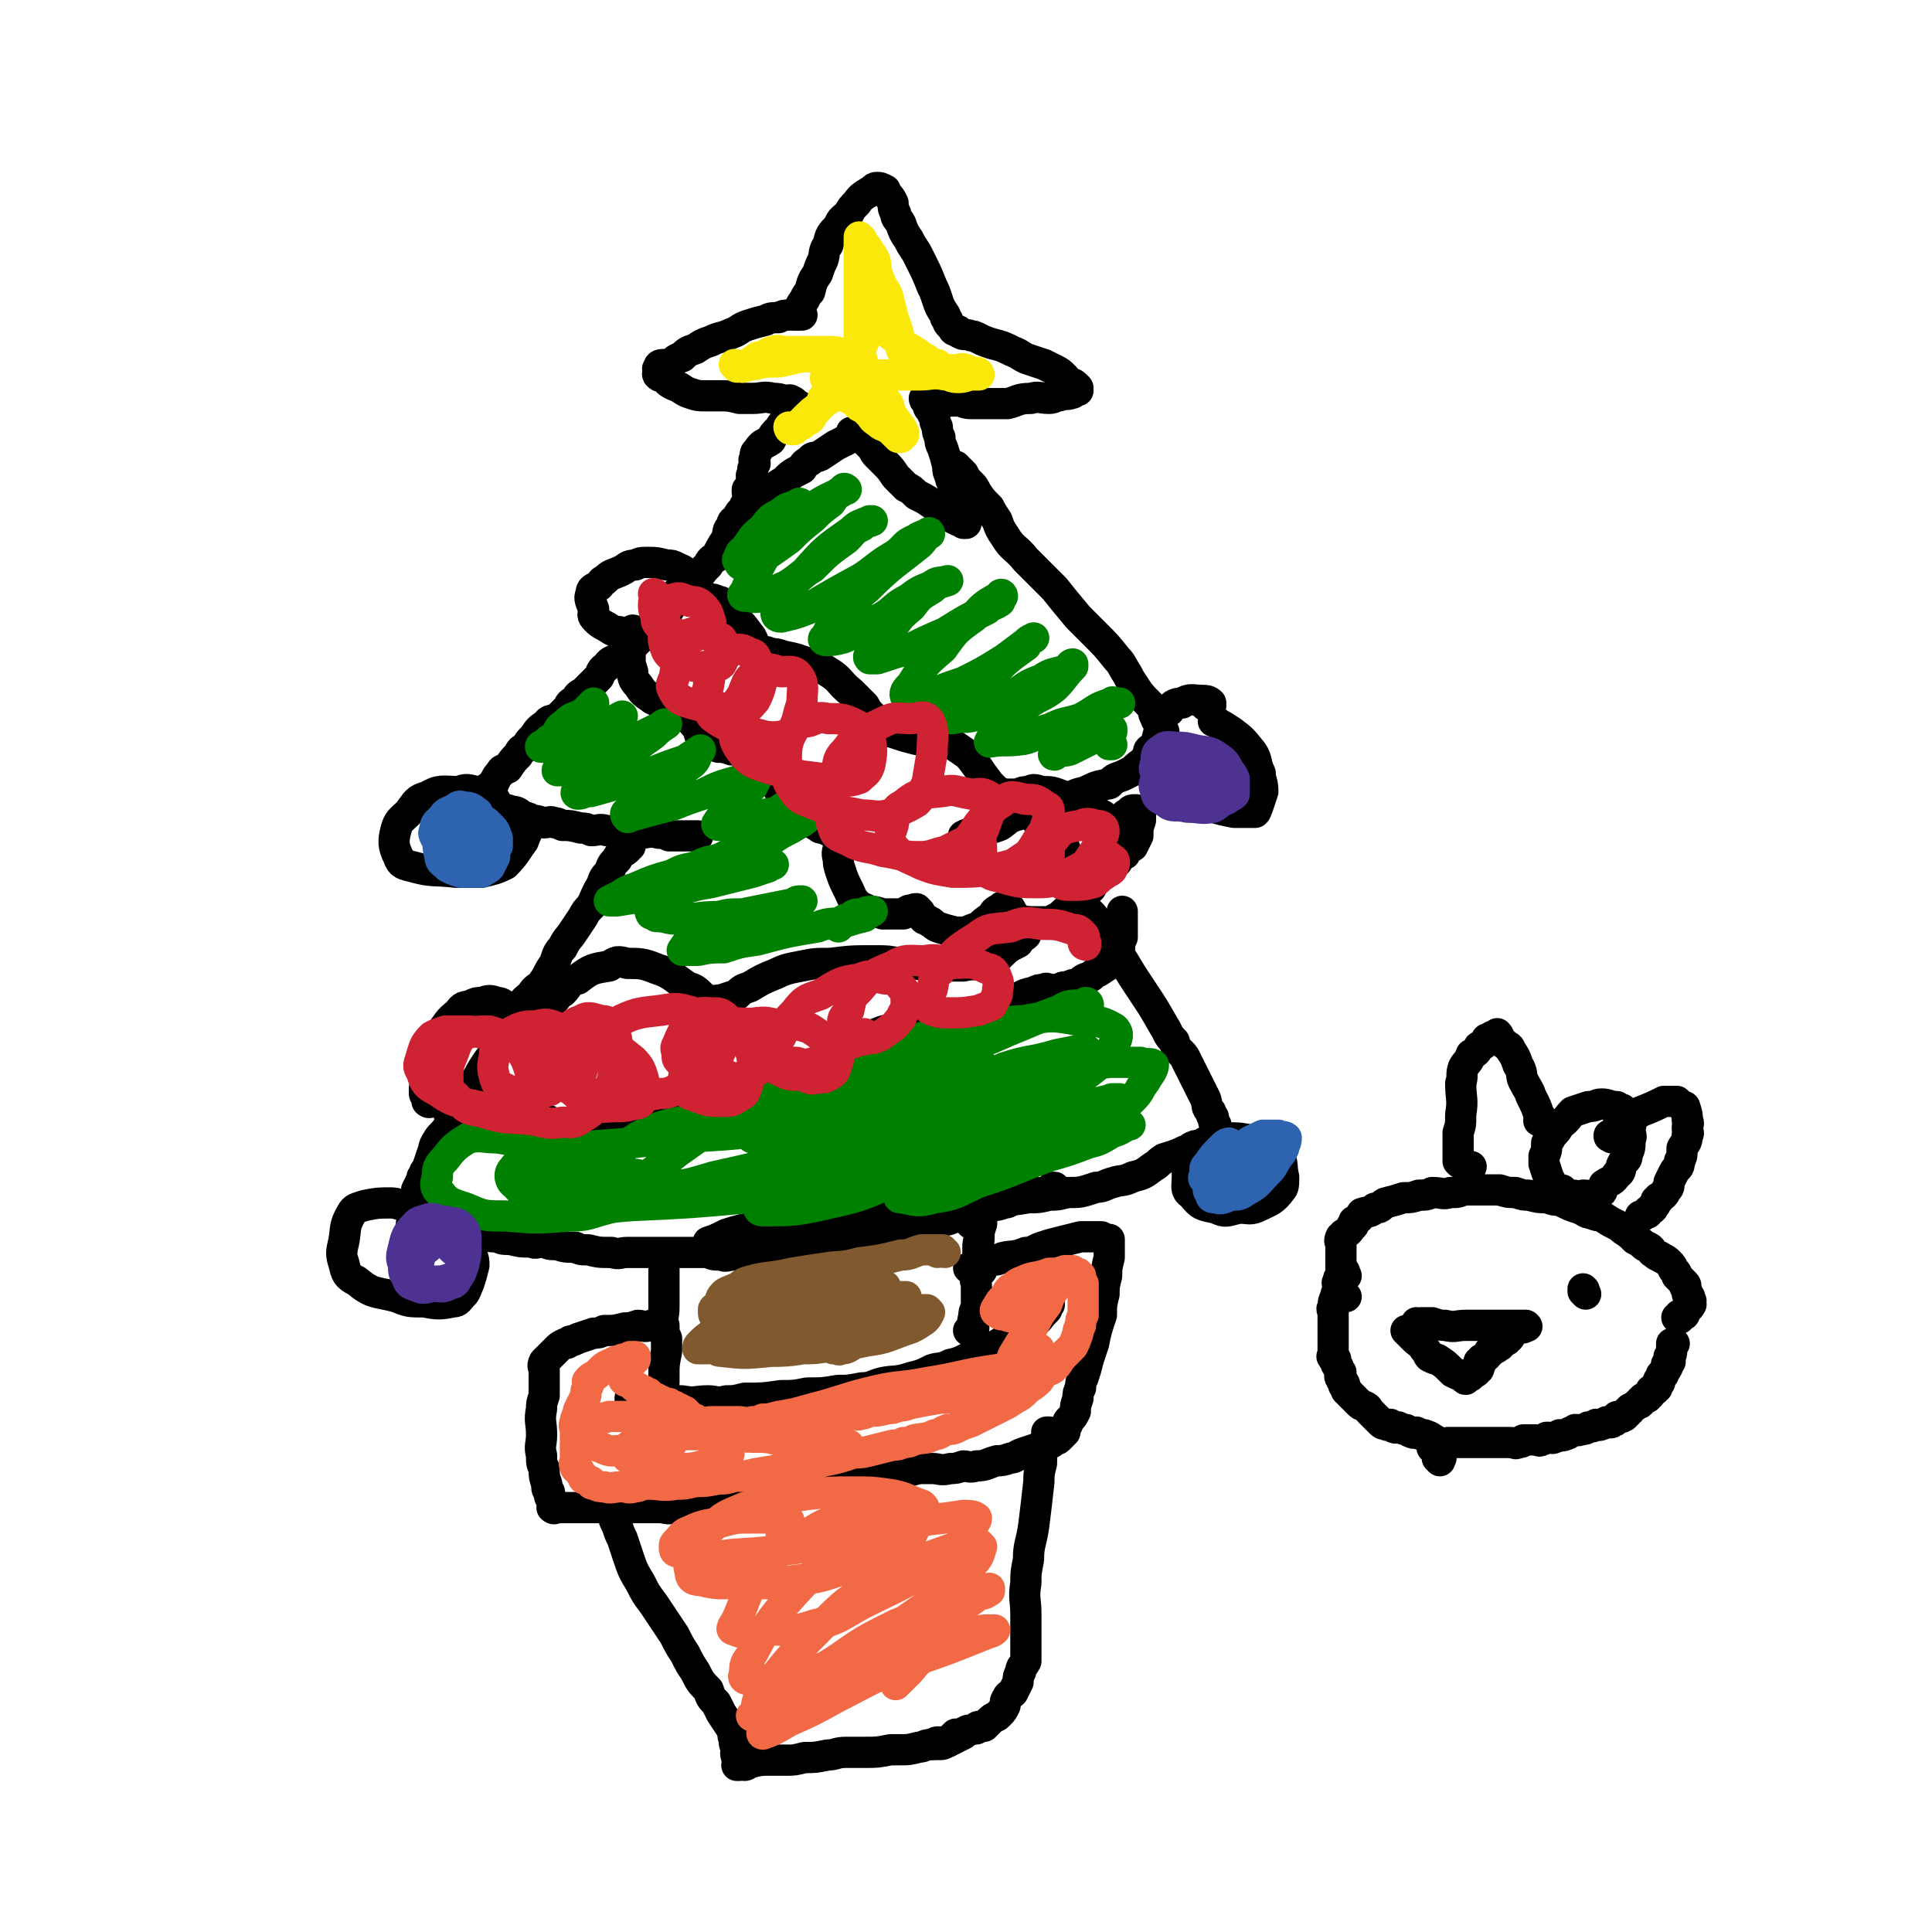 <svg viewBox='0 0 742 742' version='1.1' xmlns='http://www.w3.org/2000/svg' xmlns:xlink='http://www.w3.org/1999/xlink'><g fill='none' stroke='rgb(0,0,0)' stroke-width='12' stroke-linecap='round' stroke-linejoin='round'><path d='M288,189c0,0 -1,-1 -1,-1 0,0 0,1 1,1 0,0 0,0 0,0 0,1 0,1 0,2 -1,1 -1,1 -1,2 -1,1 -1,1 -1,2 -2,2 -2,2 -3,4 -1,1 -2,1 -2,3 -2,2 -1,2 -2,5 -2,3 -2,3 -4,7 -2,1 -2,1 -3,3 -2,2 -2,2 -4,5 -2,1 -2,1 -3,3 -2,2 -2,2 -3,4 -3,2 -3,2 -5,5 -2,1 -2,1 -3,3 -2,1 -2,1 -3,3 -3,2 -3,2 -5,5 -2,2 -2,2 -4,4 -3,2 -3,2 -5,4 -2,1 -3,1 -4,3 -2,1 -2,2 -3,4 -3,3 -3,3 -6,6 -2,1 -2,1 -3,3 -2,1 -2,1 -3,3 -2,2 -2,2 -4,4 -2,1 -3,0 -4,2 -3,2 -3,2 -5,5 -2,2 -2,2 -3,4 -2,1 -2,1 -3,3 -2,2 -2,2 -4,5 -2,1 -2,0 -3,2 -1,1 -1,1 -2,3 -1,1 0,1 -1,2 -1,0 -1,0 -2,1 -1,0 -1,1 -1,2 -1,0 -1,0 -1,1 0,0 0,0 0,0 0,0 0,0 0,1 0,0 0,0 0,1 0,0 0,0 1,1 0,0 0,-1 1,0 0,0 0,0 1,1 0,0 0,0 1,0 1,0 1,-1 2,0 0,0 0,0 1,1 0,0 0,0 1,1 1,0 1,0 2,1 1,0 1,0 2,1 2,0 2,-1 5,0 1,0 1,0 2,1 2,0 2,0 5,1 2,0 2,-1 4,0 1,0 1,0 3,1 3,0 3,0 7,1 2,0 2,0 4,1 3,0 3,-1 6,0 3,0 3,0 7,1 3,0 3,0 6,0 3,0 3,-1 7,0 2,0 2,0 4,1 2,0 2,0 5,0 2,0 2,0 5,0 0,0 0,0 1,0 0,0 0,0 0,0 '/><path d='M242,325c0,0 -1,0 -1,-1 0,0 0,0 1,0 0,0 0,0 0,0 0,0 -1,-1 -1,-1 0,0 1,0 1,1 0,1 -1,1 -1,2 -2,2 -3,1 -4,4 -2,2 -2,2 -3,5 -2,2 -2,2 -3,5 -2,3 -2,4 -4,8 -2,2 -2,2 -3,4 -2,3 -2,3 -4,6 -2,3 -2,2 -4,6 -2,2 -2,3 -3,6 -3,4 -2,4 -5,8 -2,2 -2,1 -4,4 -2,2 -3,2 -4,5 -3,4 -3,4 -5,8 -2,3 -1,4 -3,6 -2,4 -3,4 -5,7 -2,3 -2,3 -3,5 -2,3 -2,4 -3,6 -2,4 -2,4 -4,7 -1,2 -1,2 -2,3 -2,2 -2,2 -3,4 -2,3 -3,3 -4,5 -2,3 -1,3 -2,5 -1,3 -1,3 -2,6 -1,1 -1,1 -1,2 -1,1 -1,1 -1,2 -1,2 -1,2 -2,4 0,1 0,1 0,1 0,1 0,1 0,2 0,1 0,1 0,1 0,1 0,1 0,1 0,1 0,1 0,1 0,1 0,1 0,1 0,1 0,0 1,0 0,1 0,1 1,1 0,1 0,1 1,1 0,1 0,0 1,0 1,1 1,1 2,1 1,1 1,0 2,0 1,1 1,1 2,1 1,1 0,2 1,2 1,1 1,1 3,1 2,1 2,1 5,1 1,1 1,1 3,1 2,1 2,1 4,1 2,1 2,1 5,1 2,1 2,1 5,1 4,1 4,1 8,1 2,1 2,0 5,0 2,1 2,1 5,1 3,1 3,1 7,1 2,1 2,1 5,1 4,1 4,1 9,1 3,1 3,0 6,0 3,0 3,0 6,0 4,0 4,0 8,0 3,0 3,0 7,0 2,0 2,0 4,0 3,0 3,0 6,0 2,1 2,1 5,1 2,1 2,0 5,0 1,0 1,0 3,0 1,0 1,0 3,0 2,0 2,1 5,0 1,0 1,0 3,-1 1,0 1,0 3,0 1,0 1,0 2,0 0,0 0,0 1,0 0,0 0,0 0,0 0,1 -1,0 -1,0 '/><path d='M255,484c0,0 -1,-1 -1,-1 0,0 0,0 1,0 0,0 0,0 0,0 0,1 -1,0 -1,0 0,0 1,0 1,0 0,1 0,1 0,1 0,1 0,1 0,1 0,3 0,3 0,6 0,3 0,3 0,5 0,3 0,3 0,6 0,4 -1,4 0,7 0,3 0,3 1,5 0,3 0,3 0,5 -1,5 -1,5 -1,9 0,2 0,2 0,3 -1,2 -1,2 -1,3 0,1 0,1 0,1 0,1 0,1 0,1 -1,1 -1,1 -1,2 0,1 0,1 0,1 0,0 0,0 0,0 '/><path d='M308,121c0,0 -1,0 -1,-1 0,0 0,1 1,1 0,0 0,0 0,0 0,0 0,0 -1,-1 0,0 0,1 0,1 -2,0 -2,0 -4,0 -2,0 -2,0 -4,1 -3,0 -3,0 -5,1 -4,1 -4,1 -7,2 -3,1 -3,2 -6,3 -4,2 -4,1 -8,3 -3,1 -3,1 -6,3 -3,1 -3,1 -5,3 -3,1 -3,2 -5,3 -1,0 -1,0 -2,0 -1,0 -2,0 -2,1 -1,1 0,1 0,2 0,0 -1,1 0,1 0,1 1,0 2,1 0,0 0,0 1,1 1,1 1,1 3,2 3,1 3,2 6,3 3,1 3,1 6,1 2,0 2,0 5,0 4,0 4,0 8,1 2,0 2,0 5,0 4,0 4,-1 8,0 2,0 2,0 5,1 1,0 1,-1 2,0 1,0 1,1 3,2 0,0 -1,1 0,1 0,0 0,0 1,0 0,0 0,0 0,0 0,0 -1,-1 -1,-1 0,0 0,1 1,1 0,0 0,0 0,0 0,0 -1,-1 -1,-1 0,0 0,1 1,1 0,0 0,0 0,0 0,0 -1,-1 -1,-1 0,0 0,1 1,1 '/><path d='M308,157c0,0 -1,-1 -1,-1 0,0 1,1 1,1 -1,0 -1,0 -1,1 -1,0 -1,0 -1,1 -1,0 -1,0 -2,1 -3,2 -3,2 -5,5 -2,2 -2,2 -3,4 -3,2 -3,1 -5,4 -1,1 -1,1 -1,3 -1,1 0,1 0,2 -1,2 -1,2 -1,4 -1,1 0,1 0,3 0,1 0,1 0,2 0,1 0,1 0,2 -1,0 -1,0 -1,1 0,0 0,0 0,0 0,0 -1,-1 -1,-1 0,0 1,0 1,1 0,0 -1,1 0,1 0,0 1,0 2,0 1,-1 1,-1 3,-1 2,-1 2,-1 4,-2 2,-2 2,-2 4,-3 3,-3 3,-3 7,-5 1,-2 1,-2 3,-3 1,-2 2,-1 4,-2 3,-2 3,-2 6,-4 2,-1 2,-1 4,-2 1,-1 1,-1 3,-2 0,0 0,0 0,0 0,0 -1,-1 -1,-1 0,0 0,1 1,1 0,0 0,0 0,0 0,0 -1,-1 -1,-1 0,0 0,1 1,1 0,0 0,0 0,0 0,0 -1,-1 -1,-1 0,0 0,1 1,1 1,0 1,0 2,1 1,0 1,0 2,1 0,0 0,0 1,1 1,1 1,1 2,2 1,1 0,1 2,3 1,1 1,1 3,3 2,2 2,2 4,5 2,2 2,2 4,4 2,1 2,1 4,3 4,2 4,2 8,5 2,1 2,1 4,3 2,1 2,1 4,2 1,0 1,0 2,1 0,0 0,0 1,0 0,0 0,0 0,0 0,-1 0,-1 0,-1 0,-1 0,-1 0,-2 -1,-2 -1,-2 -2,-4 -1,-1 -1,-1 -1,-2 -1,-2 -1,-2 -1,-4 -1,-3 -2,-3 -2,-5 -1,-2 -1,-2 -1,-4 -1,-4 -1,-4 -2,-7 -1,-2 -1,-2 -1,-4 -1,-2 -1,-2 -1,-4 -1,-2 -1,-2 -1,-4 -1,-1 -1,-1 -1,-2 -1,-1 -1,-1 -1,-1 -1,-1 0,-1 0,-2 0,-1 0,-1 0,-1 -1,0 -1,0 -1,0 0,0 0,0 0,0 0,0 -1,-1 -1,-1 0,0 0,1 1,1 0,0 0,0 0,0 0,0 -1,-1 -1,-1 0,0 0,1 1,1 0,0 0,0 0,0 0,0 -1,-1 -1,-1 0,0 1,1 2,1 1,0 1,0 3,0 2,0 2,0 4,0 2,0 2,0 4,0 2,0 2,1 5,1 4,0 4,0 8,0 3,0 3,0 6,0 4,-1 4,-2 9,-2 3,-1 3,0 7,0 2,0 2,-1 4,-1 2,-1 2,0 5,-1 0,0 0,-1 1,-1 0,0 0,0 1,0 0,0 0,0 0,0 0,0 -1,0 -1,-1 0,0 1,0 1,0 -1,-1 -1,-1 -1,-1 -1,-1 -2,-1 -2,-1 -2,-1 -1,-1 -2,-2 -2,-2 -2,-2 -4,-3 -2,-1 -2,-1 -4,-2 -3,-1 -3,-1 -6,-2 -3,-1 -3,-2 -6,-3 -4,-2 -4,-2 -8,-3 -3,-1 -3,-1 -5,-2 -2,-1 -2,-1 -3,-1 -2,-1 -3,0 -4,-1 -1,0 -1,-1 -1,-1 -1,0 -1,0 -1,0 0,0 0,0 0,0 0,0 -1,0 -1,-1 0,0 0,1 1,1 0,0 0,0 0,0 0,0 -1,0 -1,-1 0,0 0,1 1,1 0,0 0,0 0,0 0,0 -1,0 -1,-1 0,0 1,1 1,1 -1,0 -1,-1 -1,-1 -1,-1 -1,-1 -1,-1 -1,-1 -1,-1 -1,-2 -1,-1 -1,-1 -1,-2 -2,-3 -2,-3 -3,-6 -1,-3 -1,-3 -2,-5 -2,-5 -2,-5 -4,-9 -1,-2 -1,-2 -2,-4 -2,-3 -2,-3 -3,-5 -2,-3 -2,-3 -3,-6 -1,-2 -2,-2 -2,-4 -1,-2 -1,-2 -1,-4 -1,-2 -1,-2 -2,-3 -1,-1 -1,-1 -1,-2 0,0 0,0 0,0 -2,-1 -2,-1 -3,-1 -1,0 -1,0 -2,1 -3,2 -4,2 -6,5 -2,2 -2,2 -3,4 -2,2 -3,2 -4,5 -3,3 -3,3 -4,7 -2,3 -1,3 -2,6 -1,2 -1,2 -2,5 -2,3 -2,3 -3,7 -1,1 -1,1 -2,3 -2,3 -2,3 -3,6 '/><path d='M368,180c0,0 -1,-1 -1,-1 0,0 0,1 1,1 0,0 0,0 0,0 1,1 1,1 2,2 1,2 1,2 3,4 1,1 1,1 2,3 2,3 2,3 5,6 1,2 1,2 3,5 1,3 1,3 3,6 3,5 4,4 8,9 2,2 2,2 5,5 3,3 3,3 6,6 4,5 4,5 9,11 3,3 3,3 7,7 4,4 4,4 8,9 2,2 2,3 4,6 1,2 1,2 3,5 2,3 2,3 5,6 1,1 1,1 2,3 0,1 0,1 1,3 0,1 1,1 2,3 0,1 0,1 1,2 0,1 0,1 0,2 0,0 0,0 0,1 0,0 0,0 0,1 -1,0 -1,0 -1,1 -1,0 -1,0 -1,1 -1,0 -2,-1 -2,0 -2,1 -2,1 -2,3 -1,1 -1,1 -1,2 -3,2 -3,2 -5,4 -2,1 -2,1 -4,2 -3,1 -3,1 -5,3 -5,1 -5,1 -9,3 -4,1 -4,1 -7,3 -4,1 -4,1 -7,2 -6,2 -7,1 -12,4 -4,1 -4,2 -7,4 -5,2 -5,1 -10,3 -2,0 -2,0 -4,1 0,0 0,0 0,0 '/><path d='M399,316c0,0 -1,-1 -1,-1 0,0 1,1 1,1 0,-1 0,-1 0,-2 0,-1 0,-1 0,-1 0,0 0,0 0,0 0,0 -1,-1 -1,-1 0,0 1,0 2,1 2,1 2,1 4,4 1,1 1,2 2,4 1,2 1,2 3,5 2,5 2,6 4,12 1,4 0,4 3,9 2,4 3,3 6,8 5,7 5,7 10,15 3,5 3,5 7,11 4,6 4,6 8,13 2,3 1,3 4,6 1,4 2,3 4,6 2,4 2,4 4,8 1,2 1,2 2,4 1,2 1,2 2,4 1,3 0,3 2,5 0,1 0,1 1,2 0,2 0,2 1,3 0,1 -1,2 0,2 0,2 0,1 1,2 0,1 0,1 0,2 0,0 0,0 0,0 -1,0 -1,0 -1,0 -1,1 -1,1 -1,1 -1,1 -1,0 -1,0 -2,1 -2,1 -3,1 -2,1 -2,0 -3,0 -3,1 -2,2 -4,2 -4,2 -5,2 -8,3 -3,2 -2,2 -4,3 -4,3 -4,3 -8,4 -4,2 -4,1 -7,2 -4,1 -4,2 -7,2 -6,2 -6,2 -11,2 -4,1 -4,1 -7,1 -4,1 -4,1 -8,1 -6,1 -6,1 -11,1 -4,1 -4,1 -7,1 -6,1 -6,1 -12,1 -4,1 -4,0 -8,0 -4,1 -4,1 -8,1 -6,1 -6,1 -11,1 -5,1 -5,1 -9,1 -4,1 -4,1 -8,1 -6,1 -6,2 -11,2 -4,1 -4,0 -7,0 -6,1 -6,1 -12,2 -3,1 -3,1 -5,1 -4,1 -4,1 -7,2 -4,2 -4,2 -7,3 '/><path d='M293,480c0,0 -1,-1 -1,-1 0,0 0,0 1,0 0,0 0,0 0,0 0,1 -1,0 -1,0 0,0 0,0 1,0 0,0 0,0 0,0 2,0 2,1 5,0 2,0 2,0 5,-1 4,-1 4,-1 9,-2 4,0 4,0 8,-1 4,0 4,0 8,-1 6,-1 6,0 13,-2 4,0 4,-1 9,-2 4,0 4,0 8,-1 5,0 5,0 10,-2 2,0 2,-1 5,-2 4,-1 4,-1 8,-2 2,0 2,0 5,-1 2,0 1,-1 4,-2 2,0 3,0 6,-1 1,0 1,0 2,-1 1,0 1,1 2,0 1,0 1,0 3,-1 0,0 0,0 1,-1 0,0 0,0 1,0 '/><path d='M377,488c0,0 -1,0 -1,-1 0,-2 0,-2 0,-4 -1,-2 0,-2 0,-4 '/><path d='M373,470c0,0 -1,-1 -1,-1 0,0 1,1 2,0 0,0 0,-1 1,-2 0,-1 0,-1 1,-2 0,0 0,0 1,0 0,0 0,0 0,0 0,1 -1,0 -1,0 0,0 1,1 1,1 0,2 0,2 0,4 -1,3 -1,3 -1,6 -1,4 0,4 0,8 -1,3 -1,3 -1,5 -1,3 0,3 0,5 0,4 0,4 0,8 -1,2 -1,2 -1,4 -1,2 0,3 0,4 -1,1 -1,1 -1,1 0,0 0,0 0,0 0,1 -1,0 -1,0 '/><path d='M243,539c0,0 -1,-1 -1,-1 0,0 0,0 1,-1 0,0 0,0 0,0 0,1 -1,0 -1,0 0,0 0,0 1,0 0,0 0,0 0,0 1,0 1,-1 3,-1 2,0 2,1 5,1 2,1 2,0 5,0 3,1 3,1 6,1 5,1 5,0 10,0 3,0 3,1 7,0 3,0 3,0 7,-1 7,0 7,0 14,-1 5,0 5,0 10,-1 6,0 6,0 12,-1 4,0 4,0 9,-1 4,0 4,-1 8,-2 5,-1 5,0 11,-2 4,-1 4,-1 8,-3 3,-1 3,0 7,-2 5,-1 5,-2 10,-4 2,-1 2,0 5,-2 4,-2 4,-2 8,-5 2,-1 2,-1 5,-3 2,-1 2,0 4,-2 2,-1 2,-2 4,-4 0,0 0,0 1,-1 0,-1 0,-1 1,-2 0,0 0,0 0,-1 -1,0 -1,0 -2,-1 -3,0 -3,0 -6,0 '/><path d='M253,510c0,0 -1,-1 -1,-1 0,0 0,0 1,0 0,0 0,0 0,0 0,1 0,0 -1,0 -1,0 -1,0 -2,0 -3,1 -3,0 -5,0 -3,1 -3,1 -5,1 -4,1 -4,1 -8,1 -2,1 -2,1 -4,1 -3,1 -3,1 -6,2 -2,1 -2,1 -3,1 -1,1 -1,1 -2,1 -2,1 -2,1 -3,2 -1,1 -1,1 -1,1 -1,1 -1,1 -1,1 -2,2 -2,2 -3,3 -1,2 0,2 0,3 0,3 0,3 0,6 0,2 0,2 0,4 -1,3 -1,3 -1,5 -1,5 0,5 0,10 0,4 -1,4 0,8 0,3 0,3 1,5 0,3 0,3 1,6 0,2 0,2 1,3 0,2 0,2 1,3 0,1 0,1 1,2 0,1 0,1 0,1 0,0 0,0 0,0 0,1 -1,0 -1,0 0,0 0,0 1,0 0,0 0,0 0,0 0,0 0,0 1,0 1,0 1,0 2,0 0,0 0,0 1,0 0,0 0,0 1,0 1,0 1,0 2,0 1,0 1,0 2,0 1,0 1,0 3,0 2,0 2,0 4,0 1,0 1,0 2,0 2,0 2,0 4,0 1,0 1,0 3,0 2,0 2,0 4,0 2,0 2,0 5,0 1,0 1,0 3,0 1,0 1,0 3,0 3,0 3,1 6,0 3,0 3,0 6,-1 3,0 3,1 7,0 2,0 2,0 4,-1 2,0 2,0 4,0 3,0 3,0 7,-1 2,0 2,0 4,-1 2,0 2,0 5,-1 3,0 3,0 7,-1 3,0 3,0 6,-1 4,0 4,0 9,-1 2,0 2,0 5,-1 3,0 3,0 6,-1 3,0 3,0 7,-1 2,0 2,0 5,-1 2,0 2,0 4,-1 4,-1 4,-1 8,-2 2,0 2,0 5,0 3,0 3,1 7,0 2,0 2,0 5,-1 2,0 2,1 5,0 4,0 4,-1 8,-2 2,0 2,0 5,-1 2,0 2,-1 5,-2 3,-1 3,-1 6,-2 1,0 1,0 2,-1 1,0 1,0 3,-1 0,0 0,0 1,-1 1,0 1,0 2,-1 1,-1 1,-1 2,-2 0,0 0,0 0,0 0,-1 0,-1 1,-3 0,-1 0,-1 1,-2 1,-1 1,-1 2,-3 0,-2 0,-2 1,-5 0,-2 0,-2 1,-4 0,-2 0,-2 1,-4 1,-3 1,-3 2,-7 1,-3 1,-3 2,-6 1,-5 1,-5 3,-11 0,-4 0,-4 1,-8 0,-3 0,-3 1,-7 0,-3 0,-3 1,-7 0,-1 0,-1 0,-3 0,-1 0,-1 0,-2 0,-1 0,-1 0,-2 -1,0 -1,1 -1,0 -1,0 -1,0 -2,-1 -2,0 -2,0 -4,0 -2,0 -2,0 -4,0 -4,1 -4,1 -8,2 -4,1 -4,1 -7,2 -3,1 -3,2 -6,2 -5,2 -5,1 -9,2 -2,1 -2,1 -4,1 -3,1 -3,1 -6,2 -2,1 -2,1 -3,1 '/><path d='M236,580c0,0 0,-1 -1,-1 0,0 0,1 0,1 0,1 0,1 0,1 1,3 1,3 2,5 1,3 1,3 2,5 1,3 1,3 2,6 2,6 2,6 5,11 2,4 2,4 5,8 4,6 4,6 8,12 2,4 2,4 4,7 2,4 2,4 4,7 2,4 2,4 5,7 1,3 1,3 3,5 1,2 1,2 2,4 2,3 2,3 4,6 1,2 0,2 1,4 0,2 0,2 1,3 0,2 -1,2 0,4 0,1 0,1 1,1 0,1 0,1 0,1 0,0 0,0 0,0 0,1 0,1 0,1 0,0 0,0 0,0 0,0 -1,0 -1,0 0,0 0,0 1,0 0,0 0,0 0,0 0,0 -1,0 -1,0 0,0 0,0 1,0 0,0 0,0 0,0 0,0 -1,0 -1,0 1,-1 1,0 3,0 1,0 1,-1 2,-1 4,-1 4,-1 8,-1 3,0 3,0 6,0 3,0 3,0 7,-1 4,0 4,0 9,-1 3,0 3,-1 7,-1 3,0 3,0 7,0 5,0 5,0 10,-1 2,0 2,0 4,0 3,0 3,0 7,-1 2,0 2,-1 4,-1 2,0 2,0 4,0 1,0 1,0 3,-1 0,0 0,0 1,-1 0,0 0,0 1,-1 0,0 0,0 1,-1 '/><path d='M403,551c0,0 -1,-1 -1,-1 0,0 0,0 1,0 0,0 0,0 0,0 -1,3 -2,3 -2,5 -1,4 -1,4 -1,7 -1,4 -1,4 -1,7 -1,9 -1,9 -2,17 -1,7 -2,7 -2,13 -1,5 -1,5 -1,9 -1,6 0,6 0,12 0,4 0,4 0,8 0,5 0,5 0,10 -1,2 -2,2 -2,4 -1,2 -1,2 -1,4 -1,2 -1,2 -2,4 -1,1 -2,1 -2,2 -1,1 -1,2 -1,3 -1,2 -1,2 -2,3 -1,1 -1,1 -1,1 -2,1 -2,1 -3,2 -1,1 -1,1 -1,1 -1,1 -1,1 -1,1 -1,0 -2,0 -2,0 -1,0 -1,1 -1,1 -1,0 -1,0 -1,0 -2,1 -2,0 -3,1 -1,0 -1,1 -1,1 -2,1 -2,1 -4,2 -2,1 -2,1 -3,1 -2,0 -2,0 -3,0 -1,0 -1,1 -2,1 '/><path d='M265,227c0,0 -1,0 -1,-1 0,0 1,-1 1,-1 0,-1 0,-1 0,-1 0,-1 0,-2 0,-2 -2,-3 -3,-3 -5,-4 -2,-1 -2,-1 -4,-1 -4,-1 -4,-1 -7,-1 -3,0 -3,0 -5,1 -3,0 -3,1 -5,2 -4,2 -4,1 -7,4 -1,0 -1,1 -2,2 -2,1 -3,1 -3,3 -1,2 0,3 1,6 0,2 -1,2 1,4 2,2 3,2 6,4 2,1 2,0 4,1 1,0 1,0 3,0 1,0 1,0 2,0 0,0 0,0 0,0 0,0 -1,-1 -1,-1 0,0 1,0 1,1 0,1 -1,1 -1,2 -1,4 -1,4 -1,8 0,2 0,2 1,5 0,2 0,3 2,5 2,3 2,3 5,5 1,1 2,1 4,2 1,0 1,0 3,0 2,0 2,0 4,0 0,0 0,-1 1,-1 0,0 0,0 0,0 0,1 0,1 1,2 0,1 0,1 1,3 1,3 2,3 4,6 1,2 0,2 2,4 2,2 3,2 6,3 2,0 2,0 5,1 2,0 2,0 4,0 3,-1 3,-2 7,-3 2,-1 2,-1 4,-1 0,0 0,0 0,0 0,0 -1,-1 -1,-1 0,0 1,0 1,1 0,3 -1,3 0,6 0,2 0,2 1,5 0,3 0,3 1,6 1,3 2,3 4,6 1,2 1,2 3,4 1,1 2,1 4,3 3,2 3,2 6,4 1,0 1,0 3,1 2,0 2,0 4,0 0,0 0,0 0,0 0,0 -1,-1 -1,-1 0,2 1,3 1,7 0,2 -1,2 0,5 0,2 0,2 1,5 1,3 1,3 3,7 1,2 1,3 3,5 2,2 2,1 5,3 2,0 2,0 5,1 2,0 2,0 4,0 2,0 2,0 4,0 1,-1 1,-1 2,-1 0,-1 0,0 1,0 1,-1 1,-1 2,-1 0,0 0,0 1,1 1,1 0,1 2,3 0,0 1,0 2,1 1,0 1,1 3,2 3,1 3,1 7,2 2,0 2,0 4,0 2,-1 2,-1 5,-2 2,-2 2,-2 5,-4 1,-2 1,-2 3,-3 1,-1 1,-1 3,-1 0,0 0,0 0,0 0,0 0,0 1,1 1,2 1,2 3,4 1,1 1,0 3,1 1,0 1,0 3,0 3,0 3,0 6,0 2,-1 2,-1 4,-2 2,-2 2,-2 5,-4 2,-2 2,-2 4,-3 1,-2 1,-2 3,-4 1,-2 1,-2 2,-4 0,-1 0,-2 1,-2 0,-1 1,-1 2,-1 1,-1 1,-1 3,-2 1,-1 1,-1 2,-1 1,-2 1,-2 3,-3 1,-2 1,-2 3,-3 1,-2 1,-2 2,-4 0,-3 0,-3 1,-6 0,-1 0,-1 0,-2 0,-1 0,-1 0,-1 -1,-1 -1,-1 -2,-1 -1,0 -2,0 -2,1 -3,1 -2,2 -4,3 -1,0 -1,0 -2,0 -1,0 -1,0 -1,0 -1,0 -2,0 -2,0 -2,-1 -1,-2 -2,-2 -3,-2 -3,-2 -5,-3 -2,-1 -2,-1 -4,-2 -3,-1 -3,-2 -5,-2 -5,-2 -5,-2 -9,-2 -3,-1 -3,-1 -5,0 -2,0 -2,0 -4,1 -2,0 -2,0 -3,0 -1,0 -1,0 -2,0 -1,0 -1,0 -1,0 -1,-1 -2,-1 -2,-1 -2,-2 -2,-2 -3,-3 -3,-4 -3,-4 -5,-7 -3,-4 -3,-4 -6,-6 -3,-2 -4,-3 -7,-3 -5,-1 -5,0 -10,-1 -4,-1 -4,-1 -7,-2 -3,-1 -3,-1 -5,-1 -1,-1 -1,-1 -2,-1 -1,-1 -1,-1 -1,-1 -1,-2 -1,-2 -2,-4 -2,-2 -2,-2 -3,-4 -3,-3 -3,-3 -5,-5 -5,-4 -4,-5 -9,-8 -3,-2 -4,-2 -7,-3 -5,-2 -5,-2 -10,-3 -3,-1 -3,-1 -5,-1 -2,-1 -2,-1 -3,0 -1,0 -1,0 -2,1 0,0 0,0 0,0 0,0 -1,0 -1,-1 0,-1 0,-2 0,-3 -1,-2 -1,-3 -2,-4 -3,-4 -3,-4 -6,-7 -2,-2 -2,-3 -3,-4 -2,-2 -2,-2 -3,-2 -2,-1 -2,-1 -4,-1 -2,-1 -2,-1 -4,-1 -2,-1 -2,0 -3,0 -2,-1 -2,-1 -4,-1 -1,0 -1,-1 -1,0 -2,1 -2,1 -3,3 '/><path d='M395,357c0,0 -1,0 -1,-1 0,-1 1,-1 2,-1 0,0 0,0 0,0 0,0 -1,-1 -1,-1 -1,1 0,3 -1,5 -1,1 -2,1 -3,3 -4,2 -4,2 -7,5 -3,1 -3,2 -6,3 -4,1 -4,0 -8,1 -7,0 -7,0 -14,0 -5,-1 -5,-1 -10,-1 -5,-1 -5,-1 -10,-1 -9,0 -9,0 -17,1 -6,0 -6,0 -11,1 -5,1 -6,1 -10,3 -5,2 -5,2 -10,5 -3,1 -3,1 -5,3 -3,1 -3,1 -6,2 -3,0 -3,1 -5,1 -2,-1 -1,-2 -2,-2 -3,-3 -3,-3 -6,-4 -6,-4 -6,-5 -12,-7 -5,-2 -6,-2 -11,-2 -4,-1 -4,-1 -7,1 -6,1 -7,1 -12,5 -4,1 -3,2 -6,5 -2,1 -2,2 -4,4 -3,1 -3,1 -6,3 -2,0 -2,0 -3,1 -2,0 -2,0 -3,0 -3,-1 -3,-1 -5,-2 -2,-1 -2,-2 -4,-2 -3,-1 -3,-1 -6,0 -2,0 -2,0 -4,1 -3,1 -3,0 -5,3 -4,3 -4,4 -7,8 -2,4 -2,4 -3,7 -2,5 -1,5 -2,10 -1,3 -1,3 -1,5 0,2 0,1 1,2 0,1 0,1 1,2 0,0 0,0 0,0 0,1 -1,0 -1,0 0,0 1,0 2,-1 0,0 0,0 1,-1 1,0 1,0 2,0 1,2 1,3 2,4 2,3 1,3 4,5 2,3 3,3 6,4 2,2 2,2 5,2 2,1 2,0 5,-1 3,-1 3,-1 7,-3 2,0 2,-1 4,-2 2,0 2,-1 5,-1 1,0 1,1 3,1 1,1 1,2 2,2 2,2 3,2 6,2 3,1 3,1 6,0 3,0 3,0 6,-1 6,-2 6,-2 13,-5 4,-1 4,-2 8,-4 5,-2 5,-2 11,-4 3,-1 3,-1 6,-2 2,0 2,0 5,-1 4,0 4,0 9,-1 3,0 3,0 7,-1 5,-1 5,-1 10,-3 7,-2 7,-1 15,-4 5,-1 5,-2 10,-5 7,-3 7,-4 15,-7 3,-1 4,0 8,-1 2,-1 2,-2 5,-2 3,-1 3,0 6,0 3,0 3,0 6,0 3,-1 3,-1 7,-1 5,-2 5,-2 10,-4 3,-2 3,-2 7,-3 4,-2 4,-3 9,-4 2,-1 2,-1 4,-1 1,-1 1,0 3,0 1,0 1,0 3,0 1,-1 1,-1 3,-1 2,-1 2,-1 4,-1 2,-2 2,-2 5,-3 1,-1 1,-1 3,-2 3,-2 3,-2 6,-4 1,-2 1,-3 2,-5 0,-2 0,-2 1,-4 0,-3 0,-3 0,-6 0,-2 0,-2 0,-3 0,-1 0,-1 0,-1 '/><path d='M463,271c0,0 -1,-1 -1,-1 1,0 1,0 3,1 0,0 0,0 0,0 0,0 -1,0 -1,-1 0,0 1,0 1,0 -1,-1 -2,-1 -3,-1 -4,0 -5,-1 -8,1 -3,0 -4,1 -5,3 -3,2 -3,2 -3,6 -2,5 -2,6 -2,12 0,3 -1,4 2,7 4,5 5,4 12,8 3,2 3,2 8,4 3,1 3,1 8,2 3,0 4,0 8,0 1,-1 0,-1 1,-2 1,-3 1,-3 2,-6 0,-4 -1,-4 -1,-7 -2,-4 -1,-5 -3,-8 -4,-5 -4,-5 -8,-8 -3,-2 -3,-2 -5,-3 -1,-1 -1,-1 -2,-1 '/><path d='M186,317c0,0 -1,0 -1,-1 1,-2 2,-2 4,-3 1,-2 2,-2 2,-3 0,-2 -1,-3 -2,-4 -3,-2 -3,-2 -6,-2 -4,-1 -4,-1 -7,0 -6,0 -7,-1 -12,2 -4,1 -4,2 -7,6 -3,3 -4,3 -5,7 -1,4 -1,6 1,10 1,3 2,3 6,4 7,2 8,1 16,2 5,0 5,0 10,0 4,-1 5,-1 9,-3 4,-4 4,-5 7,-9 1,-3 2,-4 2,-6 0,-3 -1,-3 -3,-4 -2,-2 -3,-1 -5,-2 '/><path d='M480,444c0,0 -1,-1 -1,-1 1,0 1,1 3,0 1,0 1,0 2,-1 0,0 0,-1 0,-2 -1,-1 -2,-1 -3,-2 -5,-1 -5,-1 -10,-1 -4,0 -5,0 -7,1 -4,2 -4,3 -6,6 -2,4 -2,4 -2,8 0,4 -1,5 2,7 3,4 4,4 9,5 4,2 4,1 9,0 4,0 4,1 8,-1 4,-2 5,-2 8,-6 1,-1 1,-2 1,-5 -1,-4 0,-5 -2,-9 -3,-2 -4,-1 -8,-3 -5,-1 -5,-1 -9,-2 -5,0 -5,0 -9,0 '/><path d='M159,471c0,0 -1,-1 -1,-1 0,0 1,1 2,0 1,0 0,-1 1,-2 0,-1 0,-1 1,-2 0,0 0,0 0,0 -1,-1 0,-1 -1,-2 -2,-1 -2,0 -4,-1 -4,0 -4,-1 -7,-1 -5,0 -5,0 -10,1 -3,1 -4,1 -5,3 -3,5 -2,6 -3,11 -1,4 -1,5 0,8 1,4 1,5 5,7 6,5 7,4 15,6 5,2 5,2 11,2 5,1 6,1 11,0 2,0 2,-1 4,-3 1,-1 1,-2 2,-4 1,-3 1,-3 2,-7 0,-2 0,-2 -1,-5 -1,-1 -2,-1 -3,-3 -2,-1 -2,-1 -4,-2 '/></g>
<g fill='none' stroke='rgb(250,232,11)' stroke-width='12' stroke-linecap='round' stroke-linejoin='round'><path d='M317,154c0,0 -1,0 -1,-1 1,-1 2,-1 4,-2 1,-1 1,-1 3,-1 1,-1 1,-1 2,-1 0,-1 0,-1 1,-1 0,0 0,0 0,0 0,0 -1,-1 -1,-1 0,0 0,1 1,1 0,0 0,0 0,0 0,0 -1,-1 -1,-1 0,0 1,1 1,1 -1,1 -2,1 -3,2 -2,1 -2,1 -4,3 -2,1 -2,1 -4,3 -3,2 -3,2 -6,5 -1,1 -1,1 -2,2 -2,1 -2,1 -3,2 0,0 0,0 0,0 0,0 -1,-1 -1,-1 0,0 0,1 1,1 0,0 0,0 0,0 0,0 0,0 1,0 1,-1 1,-1 3,-2 1,-1 1,-1 3,-2 1,-1 1,-2 2,-3 1,-1 1,-1 2,-2 1,-2 0,-2 2,-3 1,-1 1,-1 3,-2 0,0 0,0 1,0 0,0 0,0 1,0 1,0 1,0 2,1 1,0 1,0 2,1 2,1 2,1 4,3 2,1 2,1 4,3 1,1 1,2 3,3 2,2 2,1 5,3 1,1 1,1 2,2 0,0 0,0 1,1 0,0 0,0 1,0 0,-1 0,-1 1,-1 0,0 0,0 0,0 0,0 -1,0 -1,-1 0,0 1,0 1,0 -1,-2 -1,-2 -2,-3 -1,-2 -2,-2 -2,-3 -2,-3 -1,-3 -2,-5 -2,-3 -3,-3 -4,-6 -1,-2 0,-2 -1,-3 -1,-2 -2,-1 -3,-2 -1,-1 -1,-1 -1,-1 0,0 0,0 0,0 0,0 -1,-1 -1,-1 0,0 0,1 1,1 0,0 0,0 0,0 0,0 0,0 1,0 1,0 1,1 3,1 3,0 3,0 6,0 2,0 2,0 5,0 3,0 3,0 6,0 5,0 5,-1 10,0 2,0 2,1 5,1 3,0 3,-1 6,-1 1,0 1,0 2,0 0,0 0,0 0,0 0,0 -1,-1 -1,-1 0,0 0,1 1,1 0,0 0,0 0,0 0,0 0,-1 -1,-1 -1,0 -1,1 -1,1 -2,-1 -2,-2 -3,-2 -2,-1 -2,0 -4,0 -2,0 -2,0 -4,0 -3,0 -3,0 -6,0 -2,0 -2,-1 -3,-1 -1,-1 -1,-1 -2,-1 -1,0 -1,0 -2,0 0,0 0,0 0,0 -1,-1 -1,-1 -1,-1 -1,0 -1,0 -1,0 -1,-1 0,-1 0,-2 -1,-2 -2,-2 -2,-4 -1,-3 -1,-3 -1,-5 -1,-3 -1,-3 -2,-6 -1,-4 -1,-4 -2,-8 -1,-3 -2,-3 -3,-6 -2,-4 -1,-4 -2,-8 -1,-2 -1,-2 -2,-3 -1,-2 -1,-2 -2,-3 -1,-1 -1,-1 -1,-2 0,0 0,0 0,0 0,0 -1,-1 -1,-1 0,2 0,3 0,5 0,3 0,3 0,6 0,6 0,6 0,12 0,3 0,3 0,7 0,3 0,3 0,7 0,4 0,4 0,8 0,1 -1,1 0,3 0,1 0,1 1,2 0,0 0,0 0,1 0,0 0,0 0,0 0,0 -1,-1 -1,-1 0,0 1,1 1,1 -1,0 -1,0 -1,0 -1,0 -1,-1 -1,-1 -1,-2 -1,-2 -2,-3 -2,-1 -2,-2 -3,-2 -3,-1 -3,-1 -6,-1 -2,0 -2,0 -4,0 -4,0 -4,0 -7,0 -3,0 -3,0 -5,0 -3,0 -3,-1 -5,0 -2,0 -2,1 -4,2 -2,0 -2,0 -3,1 -2,1 -1,1 -2,2 -2,1 -2,0 -3,1 -1,0 -1,0 -1,0 -1,0 -1,0 -1,0 0,0 0,0 0,0 0,0 -1,-1 -1,-1 1,0 1,1 3,1 2,0 2,-1 5,-1 4,-1 4,-1 9,-1 6,-1 6,-2 13,-2 3,-1 3,0 7,0 4,0 4,-1 8,0 1,0 1,0 2,1 0,0 0,0 1,0 0,0 0,0 1,0 0,0 0,0 0,0 0,0 0,-1 -1,-1 0,0 0,1 0,1 -1,1 -1,1 -2,2 -3,2 -3,2 -6,4 -1,0 -1,0 -2,1 -1,0 -1,0 -2,1 0,0 0,0 0,0 0,0 -1,0 -1,-1 1,-1 1,-1 3,-2 2,-2 3,-1 6,-3 2,-2 2,-2 4,-5 2,-4 2,-5 4,-9 0,-3 1,-3 1,-5 0,-3 0,-3 -1,-5 -1,-2 -1,-2 -2,-3 -1,-1 -1,-1 -1,-1 0,0 0,0 0,0 0,0 -1,0 -1,-1 0,0 0,1 1,1 2,3 2,3 4,7 1,2 1,3 3,5 2,3 2,3 6,6 4,4 5,3 10,7 2,1 2,1 4,3 1,0 1,0 2,1 0,0 0,0 1,0 0,0 0,0 0,0 0,0 -1,-1 -1,-1 0,0 0,1 1,1 0,0 0,0 0,0 -1,-1 -1,-1 -1,-1 '/></g>
<g fill='none' stroke='rgb(0,128,0)' stroke-width='12' stroke-linecap='round' stroke-linejoin='round'><path d='M305,201c0,0 -1,0 -1,-1 1,-1 2,0 3,-1 1,-2 0,-2 1,-4 0,-1 0,-1 0,-1 -1,-1 -1,-1 -2,0 -3,1 -4,1 -6,3 -4,2 -4,2 -7,6 -4,3 -4,4 -7,8 -1,1 -2,1 -2,3 -1,1 -1,1 0,2 0,0 0,1 1,1 2,0 2,0 5,-1 6,-4 6,-4 13,-9 4,-4 4,-4 9,-8 3,-3 3,-3 7,-6 2,-3 2,-3 5,-5 0,-1 1,0 1,0 -1,0 -1,0 -2,1 -6,3 -7,3 -12,7 -6,4 -7,4 -11,10 -7,7 -6,8 -11,16 -2,3 -2,3 -3,6 -1,0 -1,1 0,1 3,0 3,1 7,0 4,-1 4,-2 9,-4 5,-3 5,-4 10,-7 6,-6 6,-6 13,-11 3,-3 2,-3 6,-5 1,-2 2,-1 4,-2 0,0 -1,0 -1,0 -4,2 -4,1 -7,4 -10,7 -10,7 -18,16 -5,4 -5,5 -8,10 -2,2 -3,2 -3,5 0,1 0,2 2,2 4,-1 5,-1 10,-3 10,-6 10,-6 21,-12 6,-4 6,-5 13,-9 4,-3 3,-4 8,-6 1,-1 2,-1 4,-2 0,0 1,-1 1,0 -2,1 -2,2 -4,4 -10,8 -11,8 -20,17 -6,5 -6,5 -11,11 -3,3 -3,4 -5,8 -1,0 -1,1 0,1 3,0 3,0 7,-1 7,-3 7,-4 15,-8 5,-3 4,-4 10,-7 4,-3 4,-3 9,-5 2,-2 3,-1 6,-2 0,0 0,0 0,0 -3,1 -4,1 -6,3 -5,3 -5,3 -8,7 -5,4 -5,5 -9,10 -4,4 -4,4 -6,8 -1,1 -2,1 -1,2 0,0 1,0 3,0 6,-2 6,-2 13,-4 6,-3 6,-3 13,-6 8,-5 8,-5 16,-9 2,-2 2,-1 5,-3 0,-1 1,-2 1,-2 0,-1 -1,-1 -1,0 -5,3 -6,3 -10,8 -7,5 -7,5 -12,12 -7,6 -7,6 -12,14 -2,2 -3,3 -2,5 0,1 1,0 3,0 4,-1 4,-1 8,-2 5,-2 5,-2 11,-4 8,-4 8,-4 16,-9 4,-3 4,-3 8,-6 1,-1 1,-1 3,-2 0,0 0,0 0,0 -2,1 -2,1 -3,3 -7,5 -7,5 -13,11 -5,4 -5,4 -10,9 -3,3 -3,3 -6,6 -1,1 -3,1 -2,2 0,0 1,0 3,0 4,-1 4,0 8,-1 7,-3 7,-4 15,-8 5,-3 5,-4 11,-6 4,-3 5,-2 10,-4 1,-1 1,-2 2,-2 0,0 0,0 0,1 -4,4 -3,4 -7,8 -5,4 -6,3 -11,7 -6,5 -6,5 -11,11 -2,1 -2,1 -3,3 0,0 0,0 0,0 6,-1 6,0 13,-1 5,-1 5,-3 10,-4 6,-3 6,-2 12,-4 6,-3 5,-4 12,-6 0,-1 1,0 2,0 0,0 1,0 1,0 -2,0 -3,0 -5,2 -5,2 -5,1 -9,5 -4,3 -4,4 -7,8 -2,1 -1,1 -2,3 -1,1 -2,1 -2,2 -1,0 0,-1 1,-1 2,-1 2,0 5,-1 4,-2 4,-2 8,-4 2,-2 2,-2 5,-3 1,-1 1,-1 2,-1 0,-1 0,-1 1,0 0,0 0,0 0,1 -1,1 -1,1 -1,2 -1,1 0,1 0,3 0,0 0,0 0,0 0,0 0,0 1,0 '/><path d='M215,283c0,0 -1,0 -1,-1 1,-2 2,-2 4,-3 2,-2 2,-2 5,-4 2,-2 3,-2 5,-4 0,-1 0,-1 0,-1 0,0 0,0 0,0 -2,2 -2,2 -4,4 -4,2 -4,1 -7,4 -3,2 -2,2 -4,5 -2,1 -2,1 -4,3 -1,0 -2,1 -1,1 0,0 1,-1 3,-1 3,-1 3,-1 7,-2 3,-2 3,-2 7,-3 5,-2 5,-2 11,-4 1,-1 1,-1 3,-2 0,0 0,0 0,0 -2,1 -2,1 -3,3 -4,3 -4,3 -7,6 -6,4 -6,3 -11,8 -2,1 -1,1 -2,3 -1,0 -2,0 -2,1 0,0 1,0 3,0 3,-1 3,0 7,-1 6,-3 6,-4 13,-7 4,-3 4,-3 9,-5 4,-2 4,-2 8,-4 1,-1 1,-1 2,-1 0,0 0,0 0,0 -3,2 -3,2 -5,4 -7,5 -7,5 -14,11 -5,3 -5,3 -9,7 -3,2 -4,1 -6,4 -1,0 -1,1 0,1 2,0 2,-1 5,-1 7,-2 7,-2 14,-4 5,-2 5,-2 11,-4 5,-2 5,-2 11,-4 3,-2 3,-2 6,-4 0,0 0,0 0,0 -2,2 -1,3 -3,5 -4,3 -4,3 -8,6 -5,3 -5,3 -9,7 -4,3 -5,2 -8,6 -1,0 -1,1 0,2 1,0 1,-1 3,-1 7,-2 7,-2 15,-4 5,-2 5,-2 11,-4 6,-3 6,-3 13,-5 2,-1 2,-1 5,-2 1,-1 1,-1 2,-1 0,0 1,0 1,1 -1,2 -1,2 -2,4 -2,2 -3,2 -5,5 -3,3 -3,3 -6,7 -1,1 -2,0 -2,2 -1,0 -1,1 0,1 1,0 2,-1 4,-1 3,-1 3,-1 7,-1 5,-2 5,-2 11,-3 2,-1 2,-2 4,-2 2,-1 2,-1 5,0 1,0 2,0 3,1 0,1 1,2 0,3 -2,2 -3,2 -6,4 -4,2 -4,2 -7,4 -4,1 -4,1 -8,3 -7,2 -7,2 -13,5 -5,1 -5,1 -9,3 -5,1 -5,1 -9,3 -7,2 -7,2 -14,5 -3,1 -3,1 -6,3 -2,1 -2,1 -4,2 0,0 0,0 0,0 1,0 1,0 3,0 6,-1 6,-1 13,-2 5,-1 5,-1 11,-2 6,-2 6,-2 12,-3 8,-2 8,-2 16,-4 3,-1 3,-1 6,-2 1,-1 1,-1 2,-1 0,0 0,0 0,0 -3,0 -3,-1 -5,0 -7,0 -7,0 -13,2 -5,0 -5,0 -9,2 -4,1 -5,1 -8,3 -5,2 -5,2 -9,6 -2,1 -1,1 -2,3 -1,1 -2,1 -1,3 0,0 1,0 2,1 4,0 4,1 8,1 8,0 8,-1 16,-1 4,-1 4,-1 9,-1 5,-1 5,-1 10,-2 5,-1 5,-1 10,-2 1,-1 1,-1 3,-1 0,0 0,0 0,0 -1,0 -1,0 -1,1 -4,1 -4,1 -7,2 -8,2 -8,1 -15,4 -5,1 -5,1 -10,3 -4,1 -5,1 -8,4 -3,2 -3,2 -5,5 0,0 0,0 0,0 3,0 3,0 6,0 5,-1 5,-1 10,-1 6,-2 6,-2 13,-3 11,-3 11,-3 23,-5 5,-2 5,-1 11,-2 3,-1 3,-1 7,-2 1,-1 1,-1 3,-2 0,0 0,0 0,0 -2,0 -2,0 -4,1 -3,0 -3,0 -5,2 -2,0 -2,0 -3,2 -1,0 -1,0 -1,1 '/><path d='M418,386c0,0 -1,-1 -1,-1 0,0 1,0 1,1 -1,0 -2,-1 -3,0 -4,0 -5,0 -8,2 -11,4 -10,4 -20,8 -9,4 -9,4 -18,7 -10,5 -10,5 -20,9 -16,7 -16,6 -32,12 -8,3 -8,4 -16,6 -7,3 -7,2 -13,4 -1,1 -1,1 -2,1 0,0 0,0 0,0 7,-2 7,-2 14,-5 10,-3 10,-2 21,-6 10,-2 10,-3 20,-6 11,-3 11,-2 23,-6 4,-1 4,-1 8,-3 2,0 2,0 4,-1 0,0 0,0 0,-1 -3,0 -4,0 -7,0 -11,1 -12,0 -22,1 -9,2 -9,2 -16,5 -10,4 -10,4 -18,8 -10,5 -9,6 -18,11 -3,2 -3,2 -5,3 -1,1 -2,2 -1,2 3,1 4,1 9,0 10,0 10,1 21,-2 18,-4 18,-5 37,-11 11,-3 11,-4 22,-8 9,-3 9,-3 18,-6 8,-2 8,-2 17,-5 2,0 2,-1 4,-2 0,0 -1,0 -1,0 -5,1 -5,1 -10,2 -10,3 -11,2 -20,5 -20,8 -20,9 -39,17 -13,6 -13,6 -24,12 -10,6 -10,6 -19,12 -7,5 -8,6 -12,11 -1,2 -1,3 1,3 12,0 13,0 26,-3 14,-3 14,-4 28,-10 13,-4 13,-5 26,-10 16,-6 16,-5 32,-12 7,-2 7,-3 15,-6 3,-1 4,-1 8,-2 1,0 2,0 2,0 -1,0 -2,0 -3,0 -10,4 -10,4 -20,7 -9,4 -9,4 -18,7 -9,4 -10,4 -18,8 -11,6 -11,5 -21,11 -3,2 -3,2 -4,4 -1,1 -1,1 0,1 6,1 6,2 13,0 8,-1 8,-2 17,-6 13,-4 13,-5 27,-10 7,-2 7,-2 15,-5 4,-1 4,-1 9,-4 3,-1 3,-1 6,-3 0,0 1,0 1,0 -2,0 -2,0 -4,0 -10,1 -10,1 -19,2 -7,2 -7,2 -13,4 -6,3 -6,3 -10,7 -2,2 -1,3 -2,4 -1,1 -2,1 -1,0 4,-1 5,-1 10,-3 7,-2 7,-2 14,-6 6,-2 6,-2 12,-6 7,-5 7,-5 14,-12 3,-3 2,-3 5,-7 1,-2 3,-4 3,-6 -1,-1 -3,0 -5,-1 -6,0 -6,0 -12,0 -13,2 -14,1 -26,4 -7,2 -7,3 -13,7 -4,3 -4,3 -7,6 -2,2 -4,3 -3,4 0,1 2,1 4,0 8,-1 8,0 16,-4 6,-2 5,-3 11,-7 5,-3 5,-2 10,-6 5,-4 6,-4 10,-11 1,-2 2,-4 0,-6 -5,-3 -7,-3 -13,-3 -11,-2 -11,-2 -22,0 -15,1 -16,0 -30,4 -26,7 -26,8 -50,17 -14,6 -14,6 -27,13 -11,6 -11,6 -21,13 -10,7 -9,7 -18,14 -3,2 -3,2 -5,4 -1,1 -1,1 0,1 6,0 6,0 13,-2 9,-1 9,-1 19,-4 18,-4 18,-4 36,-9 10,-2 10,-1 21,-4 7,-1 7,-2 14,-4 4,-1 4,-1 8,-2 0,0 1,0 1,0 -6,0 -7,0 -13,-1 -10,0 -10,0 -19,0 -12,1 -12,2 -24,2 -20,2 -20,2 -40,3 -15,2 -15,2 -29,3 -11,1 -11,0 -21,2 -6,2 -8,3 -11,7 -2,2 -1,5 1,6 3,4 5,3 10,4 6,2 6,1 12,1 7,1 7,1 14,0 5,0 6,0 11,-2 1,0 0,-1 1,-3 0,-1 0,-1 0,-2 -5,-3 -6,-2 -11,-5 -6,-2 -6,-2 -11,-4 -11,-2 -11,-2 -21,-5 -6,-1 -6,-1 -12,-2 -6,0 -6,-1 -11,0 -5,3 -6,4 -9,8 -3,3 -3,4 -3,7 -1,3 -1,4 1,6 3,4 4,4 10,6 7,3 7,3 15,3 12,1 12,1 25,0 7,0 7,-1 15,-3 4,-1 5,0 9,-2 4,-2 4,-2 8,-6 1,0 1,-1 2,-2 0,0 1,0 1,-1 -4,-1 -5,-1 -10,-2 -7,0 -7,0 -14,-1 -10,0 -10,0 -20,0 -4,1 -5,0 -7,2 -2,2 -2,3 -2,5 0,3 0,5 3,5 6,3 7,1 14,1 12,1 12,1 25,0 22,-1 22,-1 44,-3 13,-1 13,1 27,-2 13,-2 13,-3 27,-7 5,-1 5,-1 10,-4 1,-1 3,-1 3,-3 0,-2 -1,-4 -3,-6 -6,-3 -7,-2 -14,-4 -13,-1 -13,-1 -25,-2 -19,-1 -19,-2 -38,-2 -11,1 -12,0 -21,3 -10,4 -10,5 -17,11 -2,2 -3,3 -2,5 0,3 1,4 4,4 13,3 13,2 27,2 14,0 14,0 28,-2 16,-2 16,-2 33,-7 19,-5 19,-6 39,-13 9,-3 9,-3 18,-7 9,-3 9,-3 18,-7 3,-1 3,-1 6,-3 1,0 0,-1 2,-2 1,0 1,0 3,-1 0,0 0,0 0,0 '/></g>
<g fill='none' stroke='rgb(129,89,47)' stroke-width='12' stroke-linecap='round' stroke-linejoin='round'><path d='M360,481c0,0 -1,-1 -1,-1 0,0 1,0 2,0 0,0 0,0 1,0 0,1 0,1 1,1 0,0 0,0 0,0 -1,0 -1,0 -2,-1 -4,0 -4,0 -7,0 -4,1 -4,2 -8,2 -8,2 -8,2 -16,3 -7,2 -7,1 -13,2 -7,1 -7,1 -13,2 -8,2 -9,1 -16,3 -4,1 -3,2 -6,3 -2,1 -3,1 -4,2 -2,2 -1,3 -2,4 -1,2 -2,1 -2,2 0,2 0,3 2,3 3,1 3,1 7,0 6,0 6,0 12,-1 12,-1 12,-1 24,-3 6,-1 6,-1 12,-3 3,-1 3,-1 7,-3 1,0 1,-1 2,-2 0,0 0,0 0,0 -5,1 -5,1 -9,1 -8,1 -8,1 -15,2 -8,2 -8,1 -15,3 -10,3 -10,3 -18,7 -5,2 -5,3 -9,5 -3,2 -3,2 -5,4 -1,1 -1,1 -1,2 0,0 0,0 0,0 6,0 6,0 12,-1 8,-1 8,-1 17,-3 10,-2 10,-1 20,-4 10,-3 10,-3 21,-7 4,-1 4,0 8,-2 1,0 1,-1 2,-2 0,0 0,0 0,-1 -1,0 -1,0 -2,0 -9,0 -9,0 -17,-1 -7,0 -7,0 -14,0 -8,1 -9,0 -16,2 -9,2 -9,2 -16,6 -3,2 -3,3 -4,5 -2,2 -1,2 -2,4 -1,2 -2,2 -2,3 0,1 0,2 2,2 9,1 9,1 19,0 10,0 10,-1 20,-2 8,-1 8,0 17,-2 8,-1 8,-2 17,-5 2,-1 2,-1 5,-3 1,-1 1,-1 2,-3 0,0 -1,-1 -1,-1 -4,0 -4,0 -8,0 -11,1 -11,1 -21,2 -7,1 -8,1 -14,2 -6,2 -6,2 -11,4 -5,2 -4,3 -8,5 -1,1 -1,1 -1,1 -1,1 -1,1 0,1 6,1 7,1 14,0 6,0 6,0 12,-1 8,-1 8,-1 17,-4 3,-1 4,-1 7,-4 2,-1 1,-2 3,-4 0,0 0,-1 1,-1 0,0 0,1 0,1 -2,2 -2,2 -3,2 -5,3 -5,3 -10,5 -3,2 -3,3 -6,4 -3,2 -3,2 -5,2 -1,1 -1,0 -2,0 -1,0 -1,0 -1,0 '/></g>
<g fill='none' stroke='rgb(207,34,51)' stroke-width='12' stroke-linecap='round' stroke-linejoin='round'><path d='M252,229c0,0 -1,-1 -1,-1 0,0 0,0 1,1 0,0 0,0 0,0 0,0 -1,-1 -1,-1 0,0 1,0 1,1 0,1 -1,1 -1,3 0,2 0,2 1,5 0,2 0,2 2,4 1,1 2,1 4,2 2,0 2,1 5,1 3,-1 3,-1 7,-2 1,-1 1,-1 2,-1 0,-1 1,-1 1,-2 -1,-3 -1,-4 -3,-6 -2,-2 -3,-2 -5,-2 -3,-1 -4,-2 -6,-1 -2,0 -2,1 -3,4 -1,2 -1,3 -1,6 0,5 -1,5 1,10 1,2 2,2 5,4 2,1 3,1 6,2 3,0 3,0 7,0 1,0 2,0 3,-1 1,-2 1,-2 2,-4 0,-2 0,-3 -1,-4 -1,-2 -1,-2 -2,-2 -4,-1 -5,-2 -8,-1 -3,0 -4,1 -5,4 -3,5 -3,6 -4,12 -1,3 -2,3 0,6 1,2 2,3 6,4 6,2 6,1 13,2 3,0 4,1 7,1 3,-1 3,-2 5,-4 2,-4 2,-5 3,-9 0,-3 -1,-4 -2,-6 -1,-2 -1,-3 -3,-3 -3,-2 -4,-2 -7,-1 -3,0 -4,0 -5,2 -3,5 -3,6 -4,12 -1,4 -1,4 0,8 1,3 1,3 4,5 5,3 5,2 11,4 4,1 4,1 8,2 4,0 4,0 8,-1 2,-2 2,-3 3,-5 1,-4 1,-4 2,-7 0,-5 1,-7 -1,-10 -2,-3 -4,-2 -7,-2 -4,-1 -5,-2 -8,0 -5,2 -5,4 -7,9 -3,4 -3,4 -3,9 0,6 -1,8 3,13 3,4 4,4 10,6 6,2 6,1 13,3 8,1 8,1 16,2 3,0 3,0 6,-1 2,-2 3,-2 4,-5 1,-5 1,-6 0,-11 -1,-3 -2,-3 -4,-4 -6,-3 -6,-3 -12,-3 -4,-1 -4,0 -7,1 -4,1 -5,0 -6,3 -3,5 -3,7 -3,14 0,5 0,6 3,10 2,3 3,3 8,5 8,3 9,2 18,4 5,0 5,1 10,0 5,-2 6,-2 11,-5 3,-3 2,-4 4,-7 1,-6 1,-6 2,-12 0,-6 1,-8 -1,-12 -2,-3 -4,-1 -7,-1 -5,0 -6,-1 -10,1 -8,4 -10,4 -15,11 -4,4 -3,5 -4,12 -2,8 -4,10 -1,18 1,4 3,3 8,6 5,2 5,1 11,3 7,1 7,2 14,2 5,0 5,-1 10,-2 4,-2 4,-2 8,-4 4,-4 3,-5 7,-9 1,-2 1,-2 2,-4 0,-2 1,-3 0,-4 -3,-2 -4,-1 -7,-1 -6,-1 -6,-2 -11,-1 -8,1 -9,0 -15,5 -4,2 -3,3 -4,8 -1,3 -2,5 0,8 3,4 5,4 11,7 5,2 6,2 12,3 8,0 8,0 16,-1 3,-1 3,-1 7,-2 3,-2 3,-2 6,-4 3,-4 3,-5 6,-9 1,-3 1,-3 2,-6 0,-2 0,-3 -1,-3 -4,-3 -4,-3 -8,-3 -5,-1 -6,-2 -9,1 -5,3 -5,4 -7,10 -2,4 -1,4 -1,9 0,3 -2,4 1,7 3,3 4,2 10,4 4,1 5,1 10,1 4,0 4,0 8,-1 5,-3 6,-3 11,-6 2,-3 2,-3 4,-6 1,-4 3,-4 3,-7 0,-2 -2,-2 -3,-2 -3,-1 -4,-1 -6,0 -6,1 -7,1 -10,5 -3,2 -2,3 -2,6 -1,2 -1,2 0,5 1,3 1,4 4,6 1,1 2,1 5,1 4,0 4,0 8,-1 2,-1 2,-2 4,-3 1,-1 2,-1 3,-2 1,-2 1,-2 1,-3 0,-1 -1,-1 -1,-1 -1,-1 -1,-1 -1,-1 '/><path d='M417,363c0,0 -1,0 -1,-1 0,0 1,0 1,0 -1,-2 0,-2 -1,-3 -2,-2 -2,-2 -4,-2 -6,-2 -6,-2 -12,-2 -6,-1 -7,-1 -12,1 -7,1 -8,0 -13,4 -8,5 -8,5 -14,13 -3,2 -2,3 -3,7 -2,2 -2,3 -2,6 0,1 0,1 2,2 3,1 3,1 7,1 5,0 5,0 11,-1 2,-1 3,-1 5,-2 1,-2 1,-2 2,-4 0,-3 1,-4 0,-6 -1,-3 -2,-4 -4,-4 -6,-3 -7,-2 -13,-2 -6,-1 -6,-2 -11,-1 -6,0 -7,-1 -12,2 -7,3 -8,3 -13,9 -3,3 -3,3 -4,8 -2,3 -3,3 -2,7 0,2 1,2 3,3 2,2 3,2 6,1 4,0 5,-1 9,-4 2,-1 2,-2 4,-4 1,-3 2,-3 2,-5 0,-4 0,-5 -2,-7 -2,-3 -3,-3 -6,-3 -5,-1 -6,-2 -10,0 -8,1 -8,2 -15,6 -6,2 -6,2 -10,7 -5,5 -5,6 -8,12 -2,3 -2,4 -1,6 0,3 1,3 3,4 4,2 4,2 9,2 3,1 3,2 6,1 3,0 3,0 6,-2 1,-1 1,-2 2,-5 0,-1 0,-2 -1,-4 -5,-4 -5,-5 -10,-8 -5,-2 -5,-1 -10,-1 -6,-1 -6,-2 -12,-1 -8,0 -8,-1 -15,2 -4,1 -5,2 -7,5 -3,3 -2,4 -3,7 -1,5 -2,6 -1,10 0,3 1,3 4,4 5,2 5,2 11,2 3,0 3,0 6,-2 2,-1 2,-1 3,-4 1,-3 1,-3 2,-8 0,-2 0,-3 -1,-6 -2,-4 -1,-5 -4,-8 -7,-5 -9,-4 -17,-6 -7,-2 -7,-2 -13,-1 -9,1 -10,1 -18,5 -5,2 -4,3 -7,6 -3,4 -3,4 -4,8 -2,6 -3,7 -2,12 0,4 2,4 5,5 4,2 4,1 9,1 3,0 3,0 7,-1 1,0 2,0 3,-2 1,-3 1,-4 0,-8 -1,-3 -1,-4 -4,-7 -5,-4 -5,-4 -11,-7 -8,-3 -9,-3 -17,-5 -5,-2 -5,-2 -9,-1 -4,0 -4,0 -7,1 -4,2 -4,2 -7,5 -2,2 -2,3 -2,5 -1,5 -1,5 0,9 1,3 1,3 4,4 3,2 3,2 7,2 4,1 5,1 9,-1 2,0 2,-1 3,-3 1,-3 0,-3 0,-7 -1,-2 0,-3 -2,-5 -4,-3 -5,-3 -10,-5 -10,-2 -10,-1 -20,-3 -5,0 -5,0 -10,0 -3,1 -3,1 -5,2 -3,3 -3,4 -4,7 -1,4 -2,4 0,7 1,4 2,5 6,7 7,5 8,4 16,6 4,2 4,1 9,1 3,1 4,1 7,0 1,0 1,-1 2,-3 1,-2 2,-2 2,-5 0,-5 0,-6 -2,-11 -2,-4 -3,-4 -6,-7 -4,-2 -4,-3 -8,-4 -5,0 -5,0 -9,1 -3,2 -3,3 -4,5 -2,6 -3,6 -3,11 0,5 0,6 3,8 4,5 4,5 10,6 9,3 9,2 19,3 6,1 6,2 12,1 4,0 4,1 8,-2 5,-3 5,-4 9,-10 2,-3 2,-3 3,-8 1,-4 1,-5 1,-10 0,-3 -1,-4 -2,-6 -2,-3 -2,-3 -4,-3 -4,-1 -5,-2 -8,0 -4,1 -4,3 -6,6 -3,5 -4,5 -3,9 1,7 1,9 6,12 4,4 5,2 11,2 11,1 11,1 22,-1 5,0 5,-1 11,-4 4,-2 5,-1 8,-5 4,-4 3,-4 6,-10 1,-2 1,-2 2,-6 0,-2 0,-3 -1,-4 -2,-2 -3,-2 -5,-2 -4,0 -5,-1 -7,2 -4,3 -4,4 -6,8 -1,3 -2,3 -1,5 0,3 0,3 2,4 4,3 5,3 10,4 3,1 3,1 7,1 3,1 4,2 7,0 5,-1 5,-2 9,-6 2,-1 1,-2 3,-5 1,-2 1,-2 2,-5 0,0 0,0 0,0 0,1 0,1 0,1 -2,3 -3,2 -4,4 -1,2 -1,2 0,3 0,2 1,2 3,2 3,1 3,1 7,1 3,1 3,1 7,0 4,-1 4,-1 8,-4 2,-1 2,-1 5,-3 2,-1 2,0 4,-2 1,0 1,-1 2,-2 '/></g>
<g fill='none' stroke='rgb(45,99,175)' stroke-width='12' stroke-linecap='round' stroke-linejoin='round'><path d='M183,316c0,0 -1,-1 -1,-1 1,0 2,0 3,1 0,0 0,0 0,0 0,-1 0,-1 0,-1 -1,-1 -1,-1 -1,-1 -1,-1 0,-2 -1,-2 -2,-2 -3,-2 -5,-2 -2,-1 -2,0 -4,1 -2,1 -3,1 -4,3 -2,2 -3,2 -3,5 -1,1 0,2 1,4 1,3 0,4 3,6 2,1 3,0 6,1 3,0 3,0 6,0 2,-1 3,-1 5,-2 2,-2 2,-2 3,-3 0,-2 0,-2 0,-3 -1,-3 -1,-3 -3,-5 -2,-2 -2,-2 -4,-2 -4,-1 -4,-1 -8,0 -3,0 -4,-1 -5,1 -2,1 -2,2 -2,5 -1,3 -1,4 0,8 0,2 1,2 3,4 2,1 2,1 5,2 4,0 4,0 8,0 1,-1 2,-1 3,-2 1,-2 1,-2 2,-4 0,-2 0,-2 0,-3 -1,-3 -1,-3 -2,-4 -3,-2 -4,-2 -7,-2 -2,-1 -3,0 -4,1 -3,1 -3,1 -4,4 -2,2 -2,2 -2,5 0,1 0,2 2,3 1,1 2,1 4,1 2,0 2,-1 4,-1 1,-1 2,-1 3,-2 1,-2 1,-2 2,-3 0,-2 0,-2 0,-3 0,-1 0,-2 -1,-2 -2,-2 -2,-2 -4,-2 -1,-1 -2,-1 -2,0 -1,0 0,0 0,1 '/><path d='M476,446c0,0 -1,-1 -1,-1 0,0 1,0 2,-1 0,0 0,0 0,-1 0,0 0,0 0,-1 -1,0 -2,0 -2,-1 -2,0 -2,-1 -3,-2 -1,0 -2,1 -2,1 -4,4 -4,4 -6,7 -2,2 -1,2 -1,4 -1,1 -1,2 0,2 0,1 1,1 3,1 1,1 2,1 4,0 3,-1 3,-1 6,-3 1,-1 1,-1 3,-3 0,0 1,0 2,-1 0,0 1,-1 1,-2 0,0 -1,0 -1,-1 -4,0 -4,0 -7,0 -4,1 -4,1 -6,3 -2,2 -2,2 -3,4 -1,3 -1,3 -1,5 0,1 0,2 1,2 0,2 0,2 2,2 2,1 3,0 6,-1 3,0 3,0 6,-2 4,-2 4,-3 8,-7 2,-2 2,-3 4,-6 1,-1 1,-1 2,-3 0,-1 1,-2 1,-4 -1,-1 -2,0 -3,-1 -3,0 -4,0 -6,0 -4,2 -5,2 -7,4 -2,2 -2,2 -2,4 -2,3 -2,3 -2,6 -1,1 -1,2 0,2 0,1 1,2 2,1 2,0 2,0 5,-2 2,-1 2,-1 4,-3 1,-1 1,-1 2,-3 0,-1 0,-1 0,-3 -1,0 -1,-1 -2,-1 -2,0 -3,0 -4,1 -2,1 -2,2 -3,3 -1,1 -1,1 -2,2 0,0 0,0 0,0 '/></g>
<g fill='none' stroke='rgb(77,50,146)' stroke-width='12' stroke-linecap='round' stroke-linejoin='round'><path d='M466,303c0,0 -1,0 -1,-1 0,0 1,0 1,0 -1,-2 0,-3 -1,-3 -3,-2 -4,-2 -7,-2 -3,-1 -4,-1 -6,0 -3,0 -3,1 -5,3 -1,0 -2,0 -2,1 -1,1 -1,1 0,3 1,2 1,3 4,5 2,1 3,0 7,1 5,0 5,1 10,0 2,-1 2,-2 5,-3 1,-1 2,-1 3,-2 0,-3 0,-4 0,-6 -1,-2 -1,-2 -2,-3 -3,-2 -3,-3 -6,-3 -5,-2 -5,-2 -9,-1 -4,0 -4,0 -7,2 -4,2 -4,2 -6,6 -1,1 -1,2 0,4 0,1 0,2 2,3 4,1 5,0 11,1 3,0 3,0 7,0 2,-1 2,-1 5,-2 1,-2 1,-2 3,-4 0,-2 1,-3 1,-4 -2,-4 -2,-5 -5,-7 -4,-3 -5,-2 -9,-3 -4,-1 -4,-1 -7,-1 -3,0 -4,-1 -6,1 -2,1 -2,2 -2,5 -1,2 -1,3 1,5 2,3 3,3 7,6 2,2 2,2 6,3 2,0 3,0 6,0 1,-1 1,-1 2,-1 0,-1 0,-1 1,-2 0,-3 0,-4 0,-6 -1,-3 -1,-3 -3,-5 -2,-2 -3,-3 -5,-3 -4,-2 -5,-2 -8,-1 -3,0 -3,1 -4,4 -1,2 -1,3 0,6 0,1 0,1 2,3 2,1 2,1 5,3 3,1 3,1 8,3 0,0 1,0 2,0 0,0 0,0 1,0 0,-1 1,-1 1,-2 0,-1 -1,-1 -1,-1 -2,-2 -2,-2 -3,-3 '/><path d='M174,480c0,0 -1,-1 -1,-1 0,-1 1,-1 1,-2 0,0 -1,0 -1,-1 -2,-1 -2,-1 -3,-2 -2,0 -2,-1 -4,-1 -2,0 -3,0 -4,1 -4,3 -4,4 -6,7 -1,3 -1,3 -1,5 0,2 0,3 1,4 1,3 1,3 4,4 2,1 3,1 6,0 3,0 4,1 7,-1 2,0 2,-1 3,-3 1,-1 1,-1 2,-4 1,-4 1,-4 1,-9 0,-3 0,-4 -2,-6 -2,-2 -3,-1 -6,-2 -3,0 -3,-1 -6,-1 -3,1 -4,1 -5,2 -4,4 -4,5 -5,9 -1,4 -1,4 0,7 0,2 0,3 1,3 3,3 4,2 8,3 3,1 3,2 6,1 3,0 3,-1 6,-3 1,0 0,-1 1,-2 0,-1 1,-1 1,-3 -1,-3 -2,-3 -4,-6 -2,-1 -2,-1 -4,-2 -3,0 -3,1 -5,1 -3,1 -4,1 -5,2 -2,2 -1,2 -1,4 0,3 0,3 1,5 0,2 1,2 2,2 2,1 2,1 5,1 3,0 3,0 6,-1 1,0 2,0 3,-2 1,-1 1,-1 1,-3 0,-3 0,-3 -1,-6 -1,-1 -1,-2 -3,-3 -3,0 -4,0 -6,0 -2,1 -2,2 -4,3 -1,1 -1,2 -2,2 -1,1 -1,0 -1,0 0,1 0,1 0,1 0,0 0,0 0,0 0,1 0,1 1,1 '/></g>
<g fill='none' stroke='rgb(242,105,70)' stroke-width='12' stroke-linecap='round' stroke-linejoin='round'><path d='M399,519c0,0 -1,-1 -1,-1 0,0 1,0 1,0 -1,1 -1,1 -1,2 -1,1 -1,2 -2,2 -4,3 -4,3 -8,5 -3,2 -3,1 -5,2 -3,2 -3,2 -6,3 -5,2 -5,3 -9,4 -4,1 -4,1 -7,1 -6,1 -6,1 -11,2 -3,1 -3,1 -5,1 -2,1 -2,1 -4,1 -4,1 -4,1 -7,1 -2,1 -2,1 -3,1 -2,1 -2,0 -4,0 -2,1 -2,1 -4,1 -2,1 -2,0 -3,0 -3,0 -3,0 -6,0 -2,0 -2,0 -4,0 -3,1 -3,1 -5,1 -4,1 -4,0 -7,0 -3,0 -3,0 -5,0 -2,1 -2,1 -4,1 -3,1 -3,0 -5,0 -2,0 -2,0 -3,0 -2,0 -2,0 -4,0 -1,0 -1,0 -2,0 -1,0 -1,0 -2,0 -2,0 -2,1 -4,0 -1,0 -1,0 -2,-1 -1,0 -1,0 -2,-1 -1,0 -1,0 -1,-1 -1,0 -1,0 -1,-1 -1,0 -1,0 -2,-1 -1,0 -1,0 -2,-1 -1,0 -1,0 -2,-1 -1,0 -1,0 -1,0 -1,0 -1,0 -2,-1 -1,0 -1,0 -2,-1 -1,0 -1,0 -2,-1 -1,0 -1,0 -1,-1 -1,0 -1,0 -2,-1 -1,0 -1,0 -2,-1 -1,0 -1,0 -2,-1 -1,-1 -1,-1 -2,-2 -1,0 -1,1 -1,0 -1,0 0,0 0,-1 0,0 0,0 0,-1 0,0 0,0 0,-1 0,-1 0,-1 1,-3 0,0 1,0 2,-1 0,0 0,0 1,-1 0,0 0,0 0,-1 0,0 0,0 0,0 0,1 -1,0 -1,0 0,0 1,0 1,0 -1,1 -1,0 -2,0 -2,1 -2,1 -3,1 -2,1 -2,1 -3,1 -1,1 -1,1 -2,1 -2,1 -2,1 -3,2 -1,1 -1,1 -1,1 -1,1 -1,1 -1,1 -2,1 -2,1 -3,2 -1,1 0,1 0,2 -1,2 -1,2 -1,4 -1,2 -1,2 -2,4 -1,2 -1,2 -1,3 -1,2 -1,2 -1,3 -1,2 0,2 0,3 0,1 0,1 0,1 0,2 0,2 0,4 0,2 0,2 0,3 0,2 0,2 0,3 0,2 -1,2 0,3 0,1 0,1 1,1 1,2 1,2 2,3 0,1 0,1 1,1 1,1 1,1 2,1 0,1 0,1 1,1 2,1 2,1 4,1 3,1 3,0 7,0 2,0 2,1 5,0 2,0 2,-1 5,-1 5,0 5,1 11,0 3,0 3,0 7,-1 4,0 4,0 9,-1 3,0 3,0 6,-1 4,0 4,0 8,-1 6,-1 6,-1 12,-2 4,0 4,0 8,-1 3,0 3,-1 7,-2 5,-1 5,-1 11,-3 3,0 3,0 7,-1 4,-1 4,-1 8,-2 2,0 2,0 4,-1 2,0 2,0 4,-1 4,-1 4,0 8,-2 2,0 2,-1 5,-2 2,0 2,0 4,-1 2,-1 2,-1 5,-2 2,-1 2,-1 4,-2 4,-2 4,-2 8,-4 2,-1 2,-1 5,-3 2,-1 2,-1 4,-3 2,-2 2,-1 5,-4 1,-1 0,-2 2,-3 1,-1 2,0 4,-2 2,-2 1,-2 4,-5 1,-1 1,-1 3,-3 1,-2 1,-2 2,-5 0,-1 0,-1 1,-3 0,-2 0,-2 1,-4 0,-3 0,-3 0,-6 0,-1 0,-1 0,-3 0,-1 0,-1 0,-3 -1,-1 -1,-1 -1,-3 -1,0 -1,0 -1,-1 -1,0 -1,0 -2,-1 -2,0 -2,0 -3,0 -3,1 -3,1 -6,1 -5,2 -6,1 -10,3 -3,1 -3,2 -5,3 -2,2 -1,2 -2,3 -2,2 -2,2 -3,4 -1,1 -1,2 0,2 1,1 1,1 3,1 2,1 2,1 4,0 2,0 2,-1 4,-3 3,-2 3,-2 7,-5 1,-1 1,-1 3,-2 0,0 0,0 1,-1 0,0 0,0 1,-1 0,0 0,0 0,0 -1,1 -1,1 -1,2 -2,3 -2,3 -3,6 -3,4 -3,4 -5,8 -4,5 -4,5 -7,10 -2,3 -1,3 -2,5 -1,2 -1,2 -1,3 -1,1 -1,1 0,1 1,1 1,1 3,1 4,0 4,-1 9,-2 1,0 1,0 3,-1 0,0 0,0 0,-1 0,0 0,0 0,0 -3,0 -3,0 -6,0 -7,1 -7,0 -13,1 -14,2 -14,3 -27,5 -10,2 -10,1 -19,3 -13,3 -13,4 -25,7 -7,2 -7,2 -13,3 -4,1 -4,1 -7,2 -2,1 -2,2 -3,3 -1,1 -1,0 -1,0 0,1 0,1 1,1 1,1 1,1 3,1 4,1 4,2 9,2 7,2 7,2 15,2 3,1 3,0 7,0 1,0 1,0 3,0 0,0 0,0 0,0 -2,0 -2,0 -3,-1 -5,0 -5,0 -9,-1 -11,0 -11,0 -21,-1 -7,0 -7,0 -14,-1 -10,0 -10,0 -20,0 -5,0 -5,0 -9,1 -3,1 -3,1 -6,2 -2,1 -2,1 -3,2 -1,1 0,1 0,1 0,2 -1,3 1,3 3,3 4,2 9,3 4,1 4,1 9,1 6,0 6,0 13,-2 3,0 3,0 6,-2 1,-1 1,-1 1,-3 -1,-2 -1,-2 -2,-4 -2,-2 -3,-2 -5,-3 -5,-1 -5,-1 -9,-2 -9,-2 -9,-2 -18,-4 -6,0 -6,0 -12,0 -4,1 -4,1 -7,2 -1,1 -1,1 -1,2 -1,2 -1,2 0,3 1,3 2,4 5,5 4,2 4,1 9,1 6,0 6,0 12,-1 2,0 2,0 5,-1 1,0 1,-1 2,-2 0,0 0,0 0,-1 0,0 0,0 0,0 -1,0 -1,0 -1,0 -1,1 -1,1 -2,2 '/><path d='M301,590c0,0 -1,-1 -1,-1 0,-1 1,0 2,-1 0,0 0,-1 1,-2 0,-1 0,-1 0,-2 -1,-1 -1,-1 -2,-1 -7,0 -7,0 -13,0 -5,0 -5,0 -9,1 -7,2 -8,1 -14,4 -3,1 -3,2 -5,4 -1,1 -1,1 -1,2 0,1 0,2 1,2 3,1 3,1 7,1 7,1 7,1 14,0 15,-1 15,-1 30,-3 11,-1 11,0 22,-3 9,-2 10,-1 19,-6 2,-1 2,-2 3,-5 0,-1 0,-1 -1,-2 -6,-2 -6,-3 -12,-4 -7,-1 -7,-1 -14,-1 -9,0 -9,0 -18,1 -12,2 -13,1 -24,5 -7,3 -8,3 -13,8 -5,5 -4,6 -7,11 -1,2 -2,3 -1,5 0,3 1,4 4,4 8,2 8,1 17,1 9,0 9,1 19,-1 9,-1 9,-1 18,-4 10,-3 10,-2 20,-7 3,-1 3,-2 6,-5 2,-3 2,-3 3,-7 0,-1 0,-1 -1,-2 -3,-1 -3,-1 -6,-1 -11,1 -12,-1 -22,2 -9,3 -9,4 -17,9 -8,5 -9,5 -14,12 -6,8 -5,9 -9,18 -1,2 -3,4 -1,4 4,2 6,1 13,0 9,0 9,1 18,-2 9,-2 9,-3 18,-8 12,-6 13,-6 25,-13 6,-4 6,-4 12,-9 2,-3 1,-3 4,-7 1,-2 3,-2 3,-4 -1,-1 -3,-1 -5,-1 -12,2 -13,1 -24,4 -12,4 -12,5 -22,11 -11,7 -12,7 -20,16 -9,10 -9,11 -15,22 -3,4 -3,4 -3,8 -1,1 0,2 1,2 9,0 10,1 20,-2 10,-2 10,-3 20,-8 14,-7 14,-8 27,-17 6,-4 6,-5 12,-10 4,-4 4,-3 8,-8 2,-2 2,-3 3,-6 0,0 -1,-1 -1,-1 -6,1 -6,0 -11,2 -14,5 -15,5 -27,12 -13,8 -13,8 -23,18 -12,12 -12,12 -22,25 -3,4 -2,4 -3,8 -1,1 -2,1 -1,1 6,-1 7,-1 14,-4 8,-3 8,-4 16,-8 9,-5 9,-5 19,-11 13,-7 13,-6 26,-14 5,-3 4,-4 10,-8 2,-2 3,-2 6,-4 0,0 0,1 0,1 -3,2 -3,1 -6,2 -15,6 -16,5 -30,11 -12,6 -12,6 -22,13 -9,6 -10,5 -17,12 -7,6 -6,7 -11,14 -1,1 -2,3 -1,3 3,-1 5,-2 10,-5 9,-4 9,-4 18,-9 10,-5 9,-5 20,-10 14,-6 14,-5 29,-11 5,-2 5,-2 10,-4 1,0 2,-1 2,-1 -1,0 -2,0 -4,0 -5,1 -6,1 -10,3 -8,4 -8,4 -14,8 -3,2 -3,3 -5,5 -2,2 -2,2 -4,4 -1,1 -1,1 -1,1 '/></g>
<g fill='none' stroke='rgb(0,0,0)' stroke-width='12' stroke-linecap='round' stroke-linejoin='round'><path d='M517,490c0,0 -1,-1 -1,-1 0,0 0,0 0,0 1,0 0,0 0,-1 0,0 0,0 0,0 1,1 0,0 0,0 0,0 1,1 0,1 0,1 0,0 -1,0 0,1 0,1 0,1 -1,1 -1,1 -1,2 -1,1 0,1 0,2 0,1 0,1 0,2 -1,1 -1,1 -1,2 -1,2 -1,2 -1,4 -1,1 0,1 0,2 0,1 0,1 0,1 0,1 0,1 0,2 0,1 0,1 0,2 0,1 0,1 0,2 0,1 0,1 0,2 0,1 0,1 0,1 0,1 0,1 0,2 0,1 0,1 0,2 0,1 0,1 0,2 0,1 -1,1 0,1 0,1 0,1 1,1 0,2 0,2 1,3 0,1 0,1 1,2 0,1 -1,2 0,2 0,2 1,1 1,2 1,1 0,1 0,1 1,1 1,1 1,2 1,1 1,1 1,1 1,1 1,1 1,1 1,1 1,1 2,2 1,1 1,1 1,1 1,1 2,1 2,1 2,1 1,1 2,2 1,1 1,1 1,1 1,1 1,1 2,2 1,1 1,1 1,1 1,1 1,1 2,1 1,1 2,0 2,0 1,1 1,1 1,1 1,1 2,0 2,0 2,1 2,1 3,1 2,1 1,1 2,1 1,1 2,0 2,0 2,1 1,1 2,1 1,0 1,0 1,0 3,1 2,1 4,2 1,1 1,1 2,1 2,1 2,0 3,0 2,0 2,0 3,0 1,0 1,0 2,0 2,0 2,0 3,0 1,0 1,0 2,0 1,0 1,0 2,0 2,0 2,0 4,0 1,0 1,0 2,0 1,0 1,0 2,0 1,0 1,0 2,0 1,0 1,0 2,0 2,0 2,1 3,0 2,0 1,0 2,-1 1,0 1,0 2,0 2,0 2,0 3,0 1,0 1,1 2,0 1,0 1,0 2,-1 1,0 1,0 1,0 1,0 1,1 2,0 1,0 1,0 2,-1 1,0 1,1 2,0 1,0 1,0 2,-1 1,0 1,0 2,-1 1,0 1,1 2,0 2,0 2,0 3,-1 1,0 1,0 1,0 1,0 1,0 2,-1 1,0 1,1 2,0 1,0 1,0 2,-1 1,0 2,1 2,0 2,0 1,-1 2,-2 1,0 2,1 2,0 1,0 1,0 1,-1 1,0 1,0 1,-1 1,0 1,0 1,-1 2,-1 2,-1 3,-2 1,0 1,0 1,-1 1,0 1,0 1,-1 1,0 2,0 2,-1 1,0 1,-1 1,-2 1,0 2,0 2,-1 1,0 0,0 0,-1 1,0 1,0 1,-1 1,0 0,0 0,-1 1,-1 1,-1 1,-2 1,0 1,0 1,-1 1,-1 1,-1 1,-2 1,0 0,0 0,-1 1,0 1,0 1,-1 1,0 0,0 0,-1 0,0 0,0 0,-1 1,-1 1,-1 1,-2 0,0 0,0 0,0 0,0 0,0 0,-1 0,0 0,0 0,-1 0,0 0,0 0,-1 1,0 1,0 1,0 '/><path d='M517,498c0,0 -1,-1 -1,-1 0,0 0,0 0,0 0,0 0,0 0,0 1,1 0,0 0,0 0,0 0,0 -1,0 0,0 1,0 0,-1 0,0 0,0 0,-1 -1,0 0,0 0,-1 0,-1 0,-1 0,-2 0,-1 0,-1 0,-2 0,-1 0,-1 0,-2 0,-2 0,-2 0,-5 0,-1 0,-1 0,-3 0,-1 0,-1 0,-2 0,-1 -1,-1 0,-3 0,0 1,0 1,-1 2,-1 2,-1 3,-3 1,0 1,-1 1,-2 2,-1 2,-1 3,-3 3,-1 3,0 5,-2 3,0 2,-1 4,-2 4,-1 4,-1 7,-2 3,0 3,0 6,-1 3,0 3,0 5,-1 4,0 4,1 7,0 3,0 3,0 5,-1 3,0 3,0 5,0 5,0 5,0 9,0 3,1 3,1 6,1 3,1 3,1 5,1 4,1 4,1 7,1 3,1 3,1 5,1 4,2 4,2 7,3 3,1 3,2 5,2 2,1 3,1 4,1 3,2 3,2 5,3 2,1 2,1 3,2 3,2 3,2 5,4 2,1 2,1 3,2 1,1 2,1 2,1 2,1 1,2 2,2 2,2 2,1 3,2 2,1 2,1 3,2 2,2 1,2 2,3 1,1 1,1 1,2 1,1 1,1 2,2 1,1 1,1 1,1 1,1 0,1 0,1 1,2 1,2 1,3 1,1 1,1 1,2 1,1 0,1 0,1 0,1 1,1 0,1 0,1 0,1 -1,1 0,1 0,1 -1,2 0,1 0,1 -1,1 0,0 0,0 0,0 0,0 0,0 -1,0 0,1 1,1 0,1 0,1 0,0 -1,0 '/><path d='M601,458c0,0 -1,-1 -1,-1 0,0 0,0 -1,0 0,0 0,0 0,0 0,0 0,1 -1,0 0,0 0,0 -1,-1 0,0 0,0 -1,-1 0,0 0,-1 -1,-2 -1,-3 -1,-3 -2,-6 0,-1 0,-1 0,-3 1,-2 1,-2 1,-5 1,-1 1,-1 2,-3 2,-2 2,-2 3,-4 3,-2 3,-3 5,-5 3,-1 3,-1 6,-2 3,0 3,-1 5,-1 3,0 3,1 6,1 1,1 2,1 2,1 2,2 3,2 3,4 1,2 0,2 0,4 0,2 1,2 0,4 0,3 0,3 -1,5 0,3 -1,2 -2,4 -1,2 0,3 -2,4 -2,3 -2,2 -5,4 -1,2 0,3 -2,3 -2,2 -3,1 -6,1 -2,1 -2,0 -4,0 -1,0 -1,0 -2,0 0,0 0,0 -1,0 '/><path d='M592,431c0,0 -1,-1 -1,-1 0,0 0,0 0,0 0,0 0,0 0,0 1,1 0,0 0,0 0,0 0,1 0,0 1,0 1,-1 0,-2 -1,-3 -1,-3 -3,-7 -1,-3 -1,-2 -3,-6 -1,-2 0,-3 -2,-6 -1,-3 -1,-3 -3,-6 0,-1 -1,-1 -2,-2 -1,-1 -1,0 -2,-2 0,0 0,-1 -1,-2 0,0 -1,1 -2,1 -1,1 -1,1 -2,1 -1,2 -1,2 -3,3 -1,2 -1,2 -3,3 -1,3 -2,3 -3,5 -1,3 0,3 -1,6 0,6 1,6 0,12 0,4 0,4 -1,7 0,3 0,3 0,5 0,3 0,3 0,5 0,1 0,1 0,1 0,0 0,0 0,0 1,1 1,1 2,1 1,1 1,1 2,1 1,1 1,0 1,0 '/><path d='M619,437c0,0 -1,-1 -1,-1 0,0 0,1 0,0 2,-1 2,-1 3,-3 2,-1 2,-1 3,-3 3,-1 3,-1 6,-3 5,-2 5,-2 9,-4 2,0 2,0 4,0 1,0 1,0 1,0 1,1 1,1 1,1 1,1 2,1 2,1 1,3 1,3 1,5 1,2 0,2 0,3 0,2 1,2 0,3 0,3 -1,3 -2,5 0,3 0,3 -1,5 0,3 -1,2 -2,4 -1,2 -1,2 -2,4 0,2 0,2 -1,3 -1,2 -1,2 -3,3 0,1 0,1 -1,1 0,1 0,2 -1,2 0,2 -1,1 -2,2 0,1 0,1 -1,1 -1,1 -1,1 -2,1 '/><path d='M553,561c0,0 -1,-1 -1,-1 0,0 1,0 1,0 1,0 0,0 0,-1 0,0 1,0 0,-1 0,0 -1,0 -2,-1 0,0 0,0 -1,-1 '/><path d='M545,509c0,0 -1,-1 -1,-1 0,0 0,0 0,0 1,1 1,0 2,0 2,0 2,0 4,0 3,1 3,1 5,1 4,1 4,0 8,0 4,0 4,0 8,0 3,0 3,0 6,0 3,0 3,0 6,0 2,0 2,0 3,0 0,0 0,0 0,0 1,1 0,0 0,0 '/><path d='M541,512c0,0 -1,-1 -1,-1 0,0 0,0 0,0 0,0 0,0 0,0 1,1 1,1 1,1 1,1 1,1 2,2 2,2 3,2 4,4 2,2 1,2 2,3 2,1 2,1 3,1 3,2 3,2 5,4 1,1 1,1 1,1 2,1 2,1 3,1 1,1 1,1 1,1 1,1 1,1 1,0 2,0 2,-1 3,-2 1,0 1,0 1,-1 1,0 1,0 1,-1 1,-1 0,-1 0,-2 1,0 1,0 1,-1 2,-1 2,-1 3,-3 1,0 1,0 1,-1 1,0 2,0 2,-1 2,0 1,-1 2,-2 1,0 2,0 2,-1 1,0 1,-1 1,-2 2,-1 2,-1 4,-2 1,0 1,0 1,0 '/><path d='M609,497c0,0 -1,-1 -1,-1 0,0 0,0 0,-1 0,0 0,0 0,0 1,1 0,0 0,0 '/></g>
</svg>